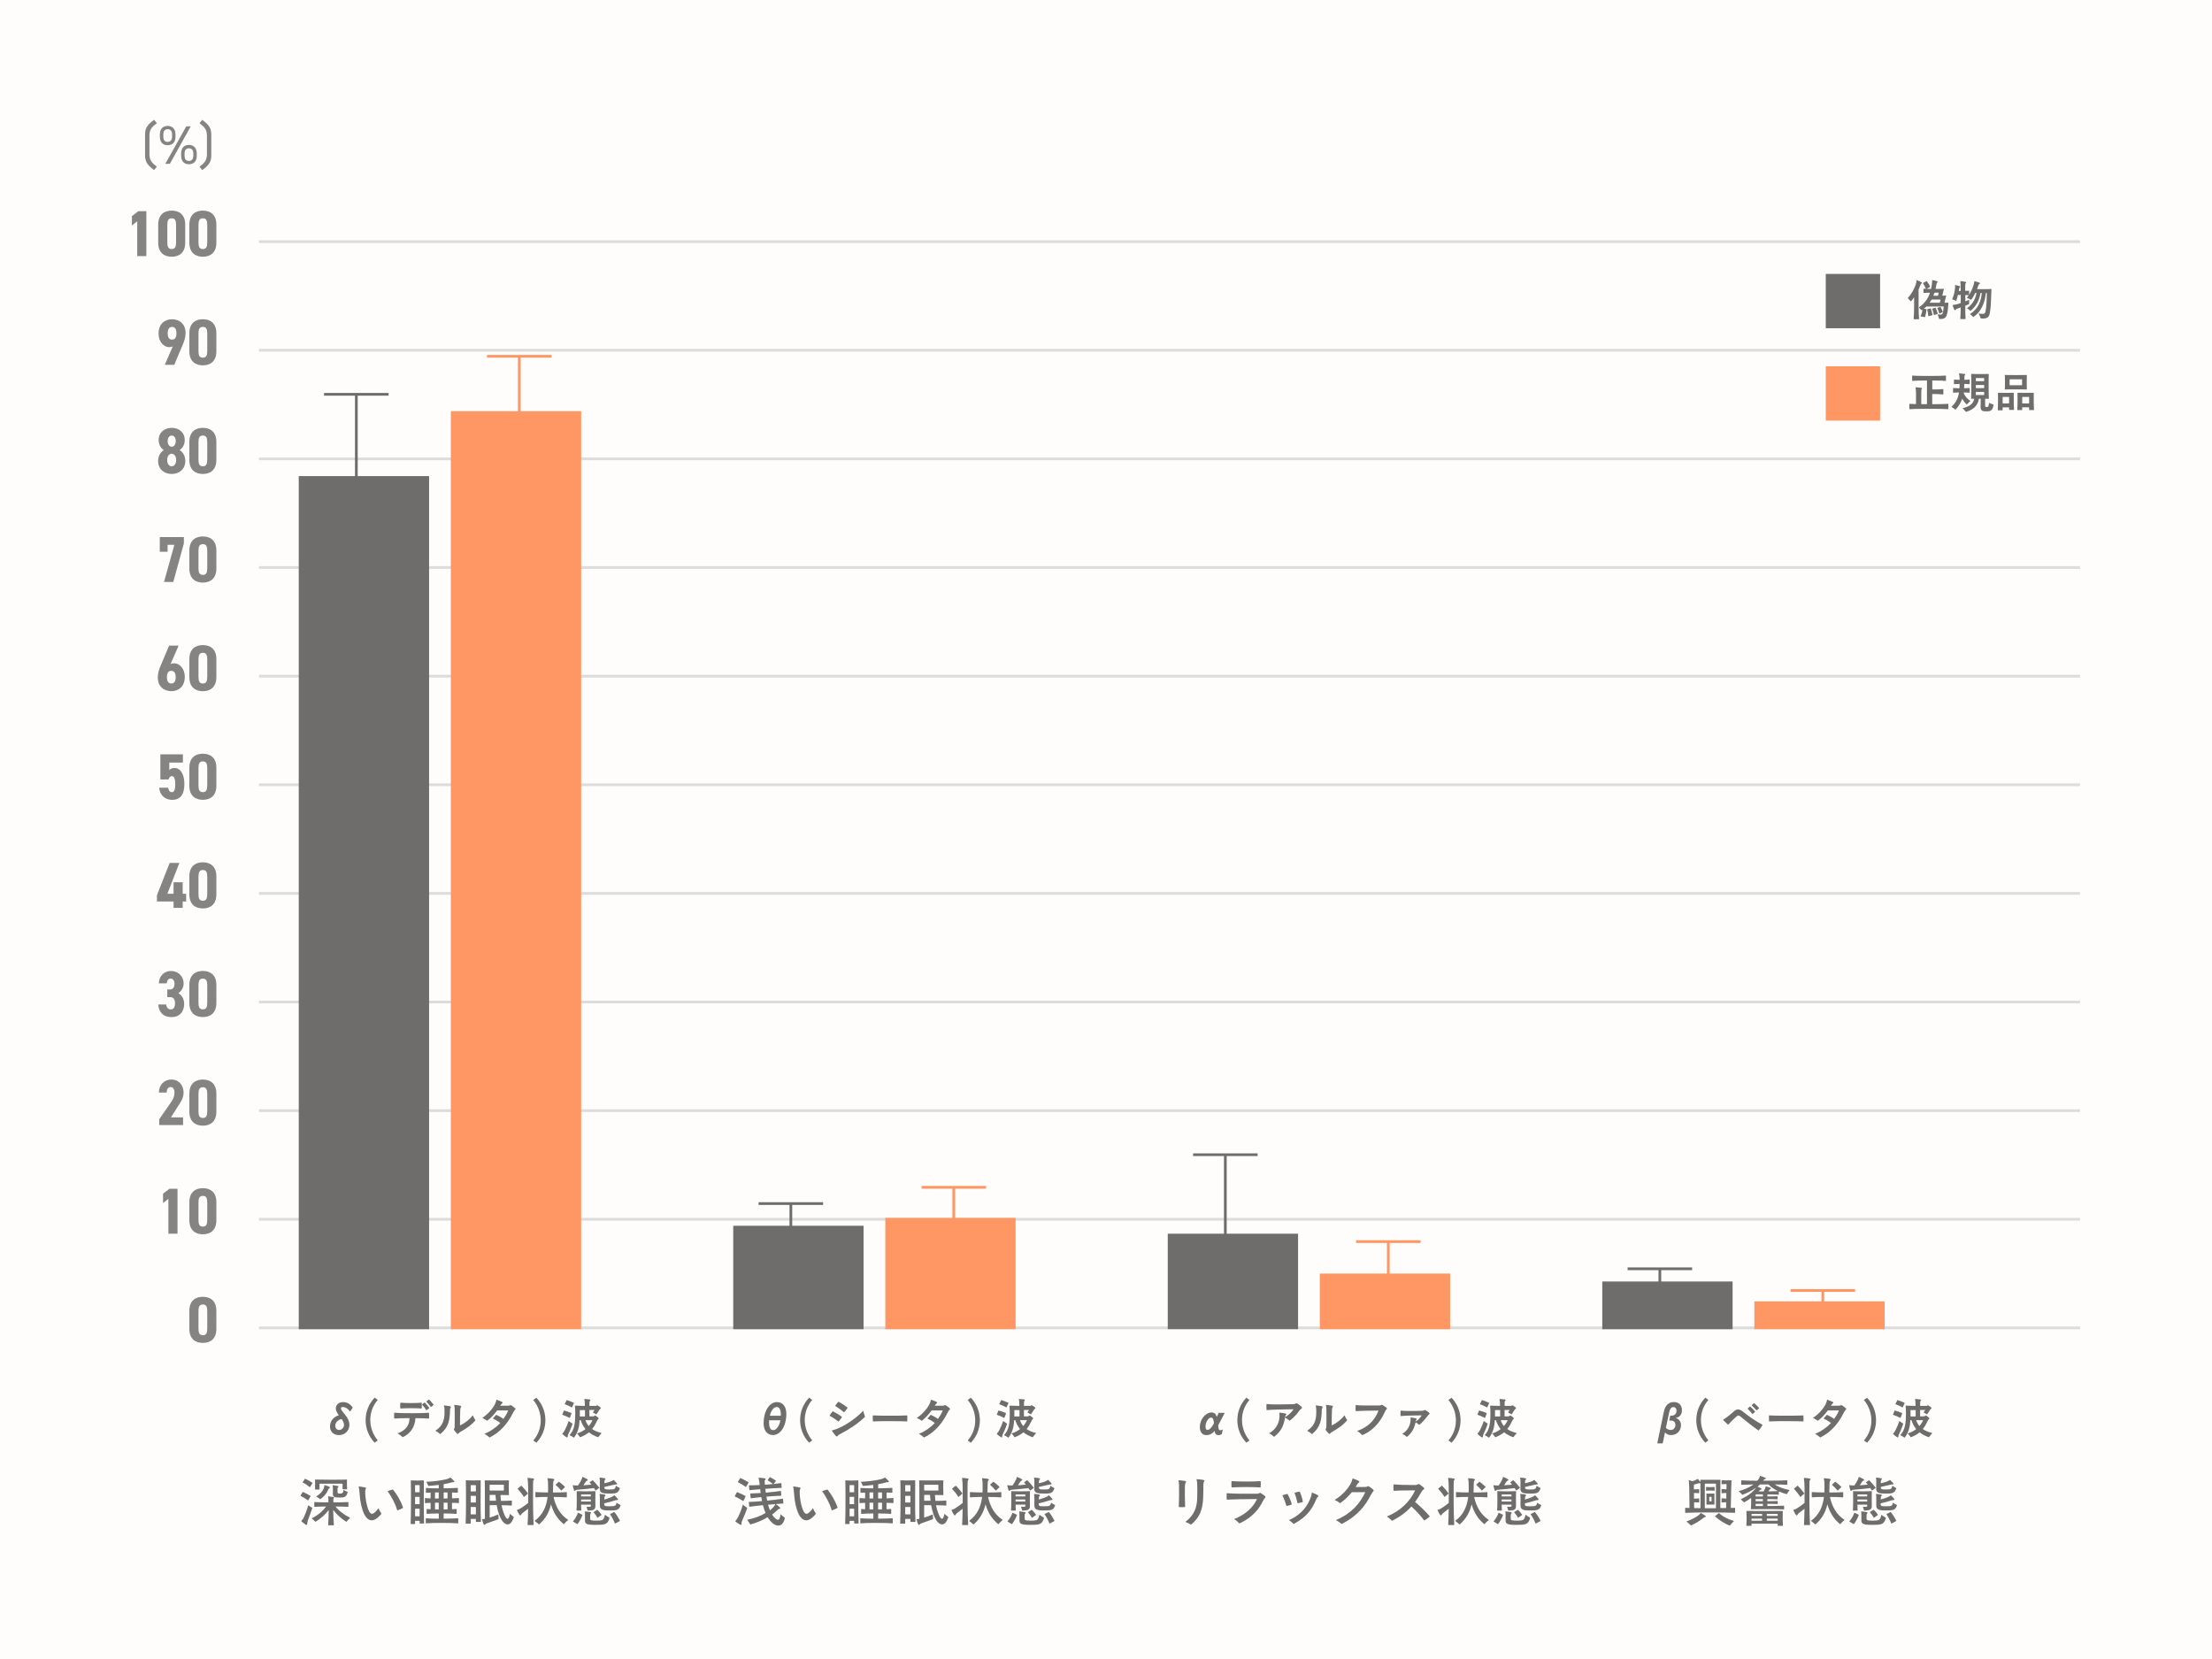 <?xml version="1.0" encoding="UTF-8"?><svg id="_レイヤー_2" xmlns="http://www.w3.org/2000/svg" viewBox="0 0 480 360"><defs><style>.cls-1{fill:#ead7be;opacity:.05;}.cls-2{fill:gray;}.cls-3{fill:#ff9460;}.cls-4{fill:#dbdcdd;}.cls-5{fill:#686868;}</style></defs><g id="_レイヤー_2-2"><path class="cls-4" d="M451.38,52.73H56.18v-.59h395.2v.59ZM451.38,75.71H56.18v.59h395.2v-.59ZM451.38,99.28H56.18v.59h395.2v-.59ZM451.38,122.85H56.18v.59h395.2v-.59ZM451.38,146.43H56.18v.59h395.2v-.59ZM451.38,170H56.18v.59h395.2v-.59ZM451.38,193.57H56.18v.59h395.2v-.59ZM451.38,217.14H56.18v.59h395.2v-.59ZM451.38,240.71H56.18v.59h395.2v-.59ZM451.38,264.28H56.18v.59h395.2v-.59ZM451.38,287.85H56.18v.59h395.2v-.59Z"/><path class="cls-2" d="M31.76,55.58h-1.98v-7.56l-1.16.92v-2.04l1.39-1.07h1.75v9.75Z"/><path class="cls-2" d="M34.33,52.67v-3.93c0-2.22,1.37-3.04,2.93-3.04s2.93.82,2.93,3.04v3.93c0,2.22-1.37,3.04-2.93,3.04s-2.93-.82-2.93-3.04ZM38.21,52.6v-3.79c0-.93-.2-1.44-.95-1.44s-.95.51-.95,1.44v3.79c0,.93.2,1.44.95,1.44s.95-.51.95-1.44Z"/><path class="cls-2" d="M41.09,52.67v-3.93c0-2.22,1.37-3.04,2.93-3.04s2.93.82,2.93,3.04v3.93c0,2.22-1.37,3.04-2.93,3.04s-2.93-.82-2.93-3.04ZM44.97,52.6v-3.79c0-.93-.2-1.44-.95-1.44s-.95.51-.95,1.44v3.79c0,.93.2,1.44.95,1.44s.95-.51.95-1.44Z"/><path class="cls-2" d="M33.45,36.91c-1.66-1.21-1.97-1.97-1.97-3.27v-4.38c0-1.31.31-2.06,1.97-3.27l.59.75c-1.23.9-1.61,1.47-1.61,2.74v3.93c0,1.27.39,1.85,1.61,2.74l-.59.75Z"/><path class="cls-2" d="M38.08,29.66c0,1.06-.51,1.85-1.71,1.85-1.07,0-1.68-.71-1.68-1.85v-.51c0-1.14.64-1.83,1.68-1.83s1.71.67,1.71,1.83v.51ZM37.34,29.64v-.47c0-.73-.33-1.13-.97-1.13-.6,0-.93.41-.93,1.13v.47c0,.66.24,1.15.93,1.15s.97-.51.97-1.15ZM41.39,27.42l-4.53,8.13h-.99l4.55-8.13h.98ZM42.7,33.79c0,1.06-.51,1.85-1.71,1.85-1.07,0-1.68-.71-1.68-1.85v-.51c0-1.14.64-1.83,1.68-1.83s1.71.67,1.71,1.83v.51ZM41.95,33.78v-.47c0-.73-.33-1.13-.97-1.13-.6,0-.93.41-.93,1.13v.47c0,.66.24,1.15.93,1.15s.97-.51.97-1.15Z"/><path class="cls-2" d="M43.29,36.16c1.23-.9,1.61-1.47,1.61-2.74v-3.93c0-1.27-.39-1.85-1.61-2.74l.59-.75c1.66,1.21,1.97,1.97,1.97,3.27v4.38c0,1.31-.31,2.06-1.97,3.27l-.59-.75Z"/><path class="cls-2" d="M37.48,75.17c-.21.1-.47.16-.75.16-1.24,0-2.32-1.23-2.32-2.91,0-2.19,1.37-3.14,2.93-3.14s2.93.96,2.93,3c0,.89-.28,1.8-.79,2.93l-1.67,3.96h-2.06l1.74-3.99ZM37.34,70.94c-.69,0-.95.57-.95,1.38s.25,1.37.95,1.37.95-.57.95-1.37-.27-1.38-.95-1.38Z"/><path class="cls-2" d="M41.09,76.24v-3.93c0-2.22,1.37-3.04,2.93-3.04s2.93.82,2.93,3.04v3.93c0,2.22-1.37,3.04-2.93,3.04s-2.93-.82-2.93-3.04ZM44.97,76.17v-3.79c0-.93-.2-1.44-.95-1.44s-.95.51-.95,1.44v3.79c0,.93.2,1.44.95,1.44s.95-.51.95-1.44Z"/><path class="cls-2" d="M40.09,95.51c0,.97-.47,1.75-1.12,2.15.64.35,1.24,1.24,1.24,2.35,0,1.82-1.34,2.84-2.95,2.84s-2.95-1.02-2.95-2.84c0-1.1.61-1.99,1.24-2.35-.65-.4-1.12-1.17-1.12-2.15,0-1.78,1.37-2.67,2.83-2.67s2.83.89,2.83,2.67ZM38.23,99.82c0-.88-.47-1.36-.98-1.36s-.97.48-.97,1.36c0,.78.38,1.37.97,1.37s.98-.59.98-1.37ZM36.38,95.71c0,.68.34,1.23.88,1.23s.88-.55.88-1.23-.34-1.2-.88-1.2-.88.54-.88,1.2Z"/><path class="cls-2" d="M41.09,99.81v-3.93c0-2.22,1.37-3.04,2.93-3.04s2.93.82,2.93,3.04v3.93c0,2.22-1.37,3.04-2.93,3.04s-2.93-.82-2.93-3.04ZM44.97,99.74v-3.79c0-.93-.2-1.44-.95-1.44s-.95.51-.95,1.44v3.79c0,.93.2,1.44.95,1.44s.95-.51.95-1.44Z"/><path class="cls-2" d="M34.67,119.73v-3.19h5.23v1.38l-2.3,8.37h-2.01l2.25-8.07h-1.47v1.51h-1.7Z"/><path class="cls-2" d="M41.09,123.38v-3.93c0-2.22,1.37-3.04,2.93-3.04s2.93.82,2.93,3.04v3.93c0,2.22-1.37,3.04-2.93,3.04s-2.93-.82-2.93-3.04ZM44.97,123.31v-3.79c0-.93-.2-1.44-.95-1.44s-.95.51-.95,1.44v3.79c0,.93.2,1.44.95,1.44s.95-.51.95-1.44Z"/><path class="cls-2" d="M37.03,144.09c.21-.1.47-.16.75-.16,1.24,0,2.32,1.23,2.32,2.91,0,2.19-1.37,3.14-2.93,3.14s-2.93-.96-2.93-3c0-.89.28-1.8.79-2.93l1.67-3.96h2.06l-1.74,3.99ZM37.17,148.32c.69,0,.95-.57.95-1.38s-.25-1.37-.95-1.37-.95.57-.95,1.37.27,1.38.95,1.38Z"/><path class="cls-2" d="M41.09,146.95v-3.93c0-2.22,1.37-3.04,2.93-3.04s2.93.82,2.93,3.04v3.93c0,2.22-1.37,3.04-2.93,3.04s-2.93-.82-2.93-3.04ZM44.97,146.88v-3.79c0-.93-.2-1.44-.95-1.44s-.95.51-.95,1.44v3.79c0,.93.2,1.44.95,1.44s.95-.51.95-1.44Z"/><path class="cls-2" d="M36.58,169.14h-1.78v-5.46h4.89v1.8h-2.95v1.63c.23-.25.58-.47,1.12-.47,1.16,0,2.15,1.14,2.15,3.48s-.93,3.45-2.66,3.45c-1.4,0-2.67-.92-2.81-2.64h1.95c.11.62.32.97.81.97s.73-.54.73-1.68-.2-1.8-.73-1.8c-.38,0-.59.28-.71.72Z"/><path class="cls-2" d="M41.09,170.52v-3.93c0-2.22,1.37-3.04,2.93-3.04s2.93.82,2.93,3.04v3.93c0,2.22-1.37,3.04-2.93,3.04s-2.93-.82-2.93-3.04ZM44.97,170.45v-3.79c0-.93-.2-1.44-.95-1.44s-.95.51-.95,1.44v3.79c0,.93.2,1.44.95,1.44s.95-.51.95-1.44Z"/><path class="cls-2" d="M38.93,187.25l-2.61,6.69h1.34v-2.49h1.98v2.49h.75v1.68h-.75v1.39h-1.98v-1.39h-3.6v-1.37l2.76-7h2.12Z"/><path class="cls-2" d="M41.09,194.09v-3.93c0-2.22,1.37-3.04,2.93-3.04s2.93.82,2.93,3.04v3.93c0,2.22-1.37,3.04-2.93,3.04s-2.93-.82-2.93-3.04ZM44.97,194.02v-3.79c0-.93-.2-1.44-.95-1.44s-.95.51-.95,1.44v3.79c0,.93.2,1.44.95,1.44s.95-.51.95-1.44Z"/><path class="cls-2" d="M36.3,214.71h.62c.54,0,.95-.42.95-1.24,0-.65-.33-1.13-.85-1.13s-.76.44-.85,1.05h-1.71c.07-1.6,1.16-2.69,2.66-2.69,1.6,0,2.73,1.23,2.73,2.69,0,1.1-.65,1.78-1.13,2.13.68.41,1.24,1.17,1.24,2.33,0,1.58-.9,2.86-2.74,2.86s-2.81-1.16-2.87-2.74h1.7c.08.62.4,1.07,1.03,1.07s.9-.57.9-1.29c0-.86-.31-1.37-1.06-1.37h-.62v-1.67Z"/><path class="cls-2" d="M41.09,217.66v-3.93c0-2.22,1.37-3.04,2.93-3.04s2.93.82,2.93,3.04v3.93c0,2.22-1.37,3.04-2.93,3.04s-2.93-.82-2.93-3.04ZM44.97,217.59v-3.79c0-.93-.2-1.44-.95-1.44s-.95.51-.95,1.44v3.79c0,.93.2,1.44.95,1.44s.95-.51.95-1.44Z"/><path class="cls-2" d="M39.72,244.14h-5.17v-1.27l2.67-3.85c.48-.71.64-1.3.64-1.94,0-.82-.37-1.19-.83-1.19-.51,0-.85.38-.85,1.19h-1.7c0-1.68,1.19-2.83,2.73-2.83s2.63,1.22,2.63,2.83c0,1.29-.76,2.28-1.26,3.04l-1.48,2.35h2.63v1.67Z"/><path class="cls-2" d="M41.09,241.23v-3.93c0-2.22,1.37-3.04,2.93-3.04s2.93.82,2.93,3.04v3.93c0,2.22-1.37,3.04-2.93,3.04s-2.93-.82-2.93-3.04ZM44.97,241.16v-3.79c0-.93-.2-1.44-.95-1.44s-.95.51-.95,1.44v3.79c0,.93.2,1.44.95,1.44s.95-.51.95-1.44Z"/><path class="cls-2" d="M38.52,267.71h-1.98v-7.56l-1.16.92v-2.04l1.39-1.07h1.75v9.75Z"/><path class="cls-2" d="M41.09,264.8v-3.93c0-2.22,1.37-3.04,2.93-3.04s2.93.82,2.93,3.04v3.93c0,2.22-1.37,3.04-2.93,3.04s-2.93-.82-2.93-3.04ZM44.97,264.73v-3.79c0-.93-.2-1.44-.95-1.44s-.95.51-.95,1.44v3.79c0,.93.2,1.44.95,1.44s.95-.51.95-1.44Z"/><path class="cls-2" d="M41.09,288.37v-3.93c0-2.22,1.37-3.04,2.93-3.04s2.93.82,2.93,3.04v3.93c0,2.22-1.37,3.04-2.93,3.04s-2.93-.82-2.93-3.04ZM44.97,288.3v-3.79c0-.93-.2-1.44-.95-1.44s-.95.51-.95,1.44v3.79c0,.93.2,1.44.95,1.44s.95-.51.95-1.44Z"/><rect class="cls-5" x="64.83" y="103.31" width="28.28" height="185.13"/><rect class="cls-3" x="97.83" y="89.22" width="28.28" height="199.22"/><rect class="cls-5" x="159.11" y="265.99" width="28.28" height="22.45"/><rect class="cls-3" x="192.11" y="264.28" width="28.28" height="24.16"/><rect class="cls-5" x="253.4" y="267.71" width="28.28" height="20.72"/><rect class="cls-3" x="286.4" y="276.36" width="28.28" height="12.08"/><rect class="cls-5" x="347.69" y="278.08" width="28.28" height="10.36"/><rect class="cls-3" x="380.69" y="282.4" width="28.28" height="6.04"/><path class="cls-5" d="M73.99,305.66c0,.61,1.83,1.83,1.83,3.51,0,1.28-.97,2.24-2.27,2.24-1.15,0-1.94-.74-1.94-1.82,0-1.21.69-2.08,1.88-2.48.03,0,.03-.03,0-.06-.34-.48-.62-.94-.62-1.38,0-.85.64-1.42,1.61-1.42.82,0,1.57.44,2.03,1.18,0,0,.02.03.02.04s0,.02-.02.04l-.53.79s-.04.03-.06,0c-.35-.58-.96-.98-1.53-.98-.25,0-.41.12-.41.33ZM74.65,309.18c0-.4-.22-.81-.49-1.22-.02-.03-.04-.05-.07-.04-.83.25-1.33.76-1.33,1.43,0,.58.3.95.83.95.59,0,1.06-.51,1.06-1.13Z"/><path class="cls-5" d="M81.96,312.56s0,.02-.03.04l-.59.43s-.03.02-.04.02c0,0-.02,0-.03-.02-1.29-1.35-1.93-3.1-1.93-4.86s.64-3.5,1.93-4.85c0,0,.02-.02.03-.02s.03,0,.04.02l.59.43s.03.03.03.04c0,0,0,.02-.02.03-2.17,2.51-2.07,6.2,0,8.7,0,0,.02.02.02.03Z"/><path class="cls-5" d="M85.62,306.56c.8.08,2.4.1,3.87.1,1.34,0,2.8-.03,3.55-.1.04,0,.05,0,.06.07,0,.14.02.33.02.55s0,.42-.02.57c0,.07-.02.08-.06.08-.62-.06-1.73-.08-2.85-.09-.03,0-.05.02-.05.05-.09,1.93-1.18,3.38-2.73,4.06-.02,0-.03,0-.04,0-.02,0-.04-.02-.05-.03-.25-.25-.65-.55-1.02-.76-.02,0-.02-.03,0-.04,1.68-.58,2.56-1.73,2.56-3.24,0-.03,0-.05-.05-.05-1.26,0-2.53.04-3.21.09-.03,0-.05,0-.06-.08,0-.15-.02-.36-.02-.58s0-.41.02-.54c0-.07.03-.08.06-.08ZM86.92,304.38c.74.07,1.55.08,2.29.08s1.56-.02,2.24-.08c.04,0,.05,0,.06.08.03.31.03.78,0,1.1,0,.07-.02.08-.06.08-.71-.05-1.52-.07-2.24-.07s-1.55.02-2.29.07c-.03,0-.05-.02-.06-.08-.03-.32-.03-.79,0-1.1,0-.07.03-.08.06-.08ZM92.2,304.38c.26.25.7.75.94,1.11.02.03.02.06,0,.08-.14.15-.38.32-.57.43-.03.02-.05.02-.07,0-.22-.37-.59-.85-.91-1.17-.02-.02,0-.05,0-.07.14-.13.35-.3.52-.39.02,0,.04-.02.07,0ZM93.09,303.7s.03,0,.05.03c.25.24.68.72.92,1.04.03.04.03.05.03.06s0,.03-.02.05c-.14.14-.34.31-.53.42-.02,0-.05,0-.07-.02-.25-.35-.64-.82-.93-1.11-.02-.02-.02-.04,0-.07.13-.13.33-.28.5-.38.02,0,.03,0,.04,0Z"/><path class="cls-5" d="M96.37,304.98c.41.03.79.08,1.18.15.32.06.34.14.25.29-.13.24-.14.37-.15.71-.06,1.92-.23,3.54-2.09,5.05,0,0-.03.02-.04.02s-.02,0-.03-.02c-.25-.25-.56-.45-.96-.68-.02,0-.03-.02-.03-.03s0-.02.03-.04c1.72-1.13,2.02-2.56,1.91-4.76-.02-.27-.06-.46-.11-.64,0-.03,0-.06.04-.06ZM98.59,304.85c.4.04.84.09,1.25.18.27.06.29.14.18.32-.11.18-.14.37-.15.71-.04.92-.05,1.91-.05,3.22,0,.02.02.04.06.02,1.08-.55,2.06-1.3,2.67-2.15.02-.03.04,0,.05,0,.16.37.34.67.55.98.02.03.02.04.02.05s0,.03-.02.04c-.94,1.12-2.12,1.85-3.3,2.53-.18.1-.25.18-.33.28-.07.08-.13.13-.18.13s-.1-.03-.16-.08c-.15-.15-.49-.53-.6-.7s-.12-.23,0-.42c.06-.09.08-.22.08-.41.03-1.15.02-2.55,0-3.93,0-.27-.06-.54-.1-.73,0-.04,0-.06.04-.06Z"/><path class="cls-5" d="M106.97,307.8l.67-.75s.04-.04.08-.02c.51.25,1.01.49,1.48.84.03.02.05.02.07,0,.42-.58.75-1.16.99-1.75.02-.04,0-.06-.03-.06h-2.3s-.06,0-.08.04c-.55.73-1.26,1.56-2.09,2.18-.03.02-.05.02-.08,0-.22-.17-.65-.42-.95-.56-.05-.02-.06-.03-.06-.04,0,0,0-.02.03-.04,1.33-.82,2.49-2.35,2.82-3.21.11-.27.15-.43.18-.64,0-.04.03-.05.06-.05.34.09.91.32,1.19.47.16.08.17.19,0,.32-.08.06-.13.12-.2.21-.06.08-.1.15-.17.25-.02.03,0,.05.03.05h1.56c.25,0,.36-.03.48-.09.06-.03.09-.05.14-.05s.1.03.2.08c.26.16.58.42.76.58.08.08.12.14.12.2s-.04.11-.12.18c-.17.14-.26.32-.54.85-.74,1.43-2.13,3.72-4.93,5.12-.02,0-.04,0-.05,0-.02,0-.04,0-.05-.02-.24-.23-.69-.54-1.03-.73-.02,0-.02-.03,0-.04,1.31-.52,2.48-1.36,3.37-2.29.03-.03.03-.05,0-.07-.52-.42-1.02-.69-1.54-.93-.03-.02-.03-.04,0-.07Z"/><path class="cls-5" d="M115.73,303.8s0-.02.03-.04l.59-.43s.03-.02.04-.02.02,0,.03.02c1.29,1.35,1.93,3.1,1.93,4.86s-.64,3.5-1.93,4.85c0,0-.02.02-.03.02,0,0-.03,0-.04-.02l-.59-.43s-.03-.03-.03-.04,0-.02.02-.03c2.17-2.51,2.07-6.2,0-8.7,0,0-.02-.02-.02-.03Z"/><path class="cls-5" d="M123.44,308.39c.27.2.53.37.76.51.03.02.04.05.03.08-.19.58-.43,1.22-.7,1.77-.19.4-.34.73-.34.94,0,.11-.04.24-.14.24-.04,0-.09-.02-.16-.07-.25-.16-.58-.42-.87-.7,0,0-.02-.02-.02-.03,0-.02,0-.03.02-.04.2-.18.39-.46.55-.77.32-.61.58-1.25.8-1.91,0-.03.03-.05.07-.02ZM124.02,306.7l-.35.95s-.03.05-.07.03c-.5-.25-1.02-.5-1.55-.66-.03,0-.04-.04-.03-.07l.33-.84s.03-.04.07-.03c.53.14,1.1.34,1.57.55.02,0,.03.04.02.07ZM124.55,304.47l-.42.91s-.03.04-.07.02c-.44-.25-1-.5-1.48-.68-.03,0-.04-.04-.03-.07l.4-.8s.03-.04.06-.03c.51.16,1.07.37,1.53.59.02,0,.03.04.02.06ZM130.55,310.98s0,.02-.02.03c-.26.27-.5.56-.7.84-.02.03-.05.03-.08.02-.76-.28-1.4-.62-1.91-1.03-.03-.02-.05-.02-.08,0-.51.41-1.11.76-1.86,1.04-.03,0-.05,0-.06-.02-.15-.26-.35-.52-.6-.76-.03-.03-.02-.05,0-.06.68-.2,1.27-.51,1.78-.91.03-.02.02-.05,0-.07-.43-.53-.76-1.14-.99-1.85,0-.03-.03-.05-.07-.05h-.12s-.05.02-.06.05c-.06,1.3-.36,2.64-1.19,3.7-.03.04-.04.07-.06.07s-.04-.02-.07-.04c-.28-.2-.54-.36-.83-.49-.04-.02-.04-.05-.02-.07,1.11-1.13,1.22-2.85,1.22-4.7,0-.53-.02-1.06-.07-1.61,0-.04.02-.05.05-.05.46.03,1.26.05,2.05.06.04,0,.05-.02.05-.05v-.26c0-.47-.04-.85-.11-1.14,0-.04,0-.06.04-.06.27.02.79.06,1.07.1.25.04.26.17.1.32-.09.08-.1.25-.1.68v.36s.02.05.05.05h1.16c.19,0,.25,0,.33-.08.1-.08.15-.08.28,0,.16.09.4.26.54.37.16.12.16.22,0,.33-.11.08-.19.2-.29.37-.17.28-.32.52-.54.83-.02.03-.04.03-.07,0-.22-.14-.46-.27-.69-.39-.04-.02-.03-.03,0-.06.09-.13.21-.28.31-.44.02-.03,0-.05-.02-.05h-1.02s-.05.02-.05.05v1.29s.02.05.05.05h.67c.21,0,.3-.04.41-.13.08-.07.16-.08.27,0,.11.08.32.24.51.41.14.12.13.19,0,.3-.11.09-.22.28-.38.64-.24.52-.53,1.02-.91,1.48-.02.02-.02.05,0,.07.52.36,1.13.61,1.92.82.05,0,.07.02.07.03ZM126.89,307.37s.05-.02.05-.05v-1.29s-.02-.05-.05-.05h-1.02s-.05.02-.05.05v1.29s.02.05.05.05h1.02ZM128.51,308.17h-1.4s-.05.03-.04.06c.14.43.36.83.65,1.18.02.02.05.02.07,0,.3-.36.56-.75.75-1.18.02-.04,0-.06-.03-.06Z"/><path class="cls-5" d="M67.38,324.71l-.49.84s-.05.05-.08.02c-.52-.39-.97-.67-1.56-.94-.02-.01-.04-.02-.04-.05,0-.01,0-.02.06-.12l.38-.67s.06-.05.09-.04c.55.24,1.14.53,1.63.86.04.02.04.05.01.09ZM66.93,326.66c.26.2.53.37.8.5.02.01.05.04.04.07-.24.75-.59,1.7-.88,2.44-.18.46-.22.74-.22.99,0,.26-.18.32-.4.15-.28-.2-.58-.44-.87-.7-.04-.04-.02-.07,0-.09.19-.2.41-.46.59-.88.33-.78.62-1.51.88-2.44.01-.05.04-.06.07-.04ZM67.8,321.84l-.51.84s-.05.05-.08.02c-.44-.35-.94-.72-1.53-1-.05-.02-.04-.05,0-.09l.48-.68s.04-.04.05-.04.04,0,.22.09c.38.18.88.45,1.35.77.04.02.04.06.01.09ZM72.84,326.97c.75.92,1.87,1.77,3.09,2.36.02.01.04.02.04.05,0,.01-.04.05-.14.14-.19.18-.41.41-.62.68-.02.04-.06.04-.09.01-.97-.6-2.01-1.52-2.78-2.5-.02-.04-.04-.02-.04.01.02,1.15.08,2.3.15,3.2,0,.04-.02.06-.06.06h-1.12s-.06-.02-.06-.06c.07-.9.11-2.03.12-3.18,0-.04-.02-.04-.05,0-.74.95-1.67,1.78-2.78,2.46-.04.02-.07.04-.11-.01-.24-.27-.45-.46-.72-.68-.02-.02-.02-.05.02-.07,1.27-.62,2.27-1.46,3.04-2.47.02-.04.01-.06-.04-.06-1.02.01-1.85.04-2.43.07-.04,0-.06-.02-.06-.06v-.92s.02-.06.06-.06c.67.05,1.67.06,2.95.07.05,0,.06-.02.06-.06v-.38c0-.38-.02-.6-.08-.8-.01-.04.01-.06.04-.06.41.04.8.08,1.07.13.24.04.22.17.11.31-.07.09-.08.18-.08.54v.26s.02.06.06.06c1.38,0,2.5-.02,3.15-.07.05,0,.06.02.06.06v.92s-.01.06-.06.06c-.58-.04-1.51-.06-2.66-.07-.05,0-.05.02-.02.06ZM69.39,321.97s-.06.02-.06.06v1.13s-.02.06-.06.06h-.85s-.06-.02-.06-.06c.01-.35.02-.94.02-1.24s0-.52-.02-.8c0-.05.02-.06.06-.06.6.02,1.86.04,3.42.04s2.77-.01,3.4-.04c.05,0,.06.02.06.06-.02.27-.02.54-.02.81,0,.31.01.85.04,1.19,0,.04-.02.06-.06.06h-.86s-.06-.02-.06-.06v-1.1s-.02-.06-.06-.06h-4.89ZM70.47,322.27c.32.09.73.24.98.34.18.07.18.22.01.33-.12.07-.18.17-.28.4-.34.81-.97,1.51-1.66,1.97-.04.02-.06.02-.09-.01-.24-.21-.49-.4-.79-.55-.02-.01-.04-.05.01-.07.72-.39,1.3-1,1.59-1.67.08-.2.13-.47.15-.68,0-.05.04-.06.08-.05ZM72.23,324.14c0-.35.01-.66.01-.99,0-.26,0-.54-.07-.81-.01-.05.01-.06.05-.06.31.04.81.11,1.07.17.19.05.19.19.07.29-.11.09-.12.21-.12.51v.46c0,.33.07.39.48.39s.58-.05.68-.24c.07-.13.11-.27.13-.48,0-.05.02-.06.07-.04.26.14.54.29.81.38.04.01.05.02.04.07-.11.4-.21.65-.41.85-.26.26-.59.32-1.46.32-1.07,0-1.35-.17-1.35-.81Z"/><path class="cls-5" d="M77.82,322.57s.02-.02.05-.02c.42.05,1.05.14,1.4.24.19.05.2.14.11.29-.08.13-.12.26-.13.53-.02.6.08,1.96.39,3.09.27,1.05.64,1.79,1.07,1.79.4,0,.97-.59,1.38-1.17.02-.04.05-.02.06.01.13.33.39.78.6,1.09.02.04.02.06,0,.09-.6.77-1.41,1.4-2.07,1.4-.92,0-1.61-.94-2.04-2.34-.44-1.34-.55-2.7-.64-3.79-.04-.5-.09-.9-.16-1.15-.01-.04-.01-.05-.01-.06ZM84.16,323.56c.33-.13.72-.25,1.05-.33.05-.01.06,0,.09.04.69.81,1.63,2.3,2.12,3.77.02.07.04.11.04.12,0,.02-.01.05-.05.07-.29.17-.79.39-1.14.52-.05.01-.07.01-.08-.04-.44-1.53-1.35-3.11-2.05-4.08-.02-.04-.01-.06.02-.07Z"/><path class="cls-5" d="M91.98,321.3c-.02,1.31-.02,2.27-.02,4.13,0,2.07,0,3.18.06,5.11,0,.04-.02.06-.06.06h-.84s-.06-.02-.06-.06v-.46s-.02-.06-.06-.06h-.87s-.06.02-.06.06v.57s-.02.06-.06.06h-.84s-.06-.02-.06-.06c.07-2,.07-3.15.07-5.22,0-1.86,0-2.83-.04-4.13,0-.05.02-.06.06-.06.39.02.9.04,1.37.04.49,0,.97-.01,1.34-.04.05,0,.06.01.06.06ZM91,323.82s.06-.02.06-.06v-1.44s-.02-.06-.06-.06h-.87s-.06.02-.06.06v1.44s.02.06.06.06h.87ZM90.07,326.34s.02.06.06.06h.87s.06-.02.06-.06v-1.47s-.02-.06-.06-.06h-.87s-.06.02-.06.06v1.47ZM90.13,327.39s-.06.02-.06.06v1.53s.02.06.06.06h.87s.06-.02.06-.06v-1.53s-.02-.06-.06-.06h-.87ZM99.59,325.14v.97s-.01.06-.06.06c-.41-.04-.88-.05-1.39-.06-.04,0-.06.01-.06.06v1.28s.02.05.06.05c.32-.01.61-.02.9-.05.05,0,.06.02.06.06v.94s-.01.06-.06.06c-.8-.07-1.77-.08-2.71-.09-.04,0-.06.02-.06.06v1.01s.02.06.06.06c1.25-.01,2.25-.05,3.05-.09.05,0,.06.02.06.06v.98s-.01.06-.06.06c-.93-.08-2.13-.09-3.66-.09s-2.34.01-3.27.09c-.04,0-.06-.02-.06-.06v-.98s.02-.06.06-.06c.81.07,1.55.09,2.71.09.05,0,.06-.02.06-.06v-1.01s-.01-.06-.06-.06c-.88.01-1.74.02-2.53.09-.04,0-.06-.02-.06-.06v-.94s.02-.06.06-.06c.25.02.5.04.75.05.05,0,.06-.01.06-.05v-1.28s-.01-.06-.06-.06c-.4.01-.77.04-1.11.06-.04,0-.06-.02-.06-.06v-.97s.02-.06.06-.06c.34.04.71.06,1.11.07.05,0,.06-.02.06-.06v-1.14s-.01-.06-.06-.06c-.31.01-.6.02-.9.05-.04,0-.06-.02-.06-.06v-.94s.02-.06.06-.06c.8.07,1.67.09,2.67.09.05,0,.06-.02.06-.06v-.62s-.01-.06-.06-.06c-.75.09-1.51.17-2.16.21-.04,0-.07-.02-.08-.06-.09-.25-.22-.51-.38-.78-.02-.05,0-.06.02-.06,1.46-.04,3.13-.27,4.26-.54.39-.09.71-.22.88-.37.02-.01.04-.02.05-.02s.02.01.04.02c.27.24.55.53.74.74.13.14.08.27-.09.26-.15-.01-.31.01-.55.08-.46.14-1,.25-1.55.34-.05.01-.06.04-.06.07v.78s.02.06.06.06c1.08-.01,2.12-.05,2.96-.09.05,0,.06.02.06.06v.94s-.01.06-.06.06c-.35-.02-.73-.05-1.14-.06-.04,0-.06.02-.06.06v1.15s.02.06.06.06c.51-.01.98-.04,1.39-.07.05,0,.06.02.06.06ZM94.39,323.92v1.19s.02.06.06.06h.69s.06-.02.06-.06v-1.2s-.01-.06-.06-.06c-.24,0-.47,0-.69.01-.04,0-.06.01-.06.06ZM94.39,326.15v1.32s.02.06.06.06c.22.01.46.01.69.01.05,0,.06-.02.06-.06v-1.34s-.01-.06-.06-.06h-.69s-.06.02-.06.07ZM97.12,325.1v-1.18s-.01-.06-.06-.06c-.24-.01-.48-.01-.73-.01-.04,0-.06.02-.06.06v1.2s.02.06.06.06c.25,0,.49,0,.73-.01.05,0,.06-.01.06-.06ZM97.12,327.47v-1.33s-.01-.06-.06-.06h-.73s-.06.02-.06.06v1.34s.02.06.06.06c.25,0,.48-.01.73-.01.05,0,.06-.02.06-.06Z"/><path class="cls-5" d="M104.31,321.27c-.02,1.3-.02,2.19-.02,4.25s0,2.75.07,4.67c0,.04-.02.06-.06.06h-.97s-.06-.02-.06-.06v-.53s-.02-.06-.06-.06h-1.01s-.06.02-.06.06v.9s-.02.06-.06.06h-.97s-.06-.02-.06-.06c.06-2,.07-2.92.07-5.03s0-2.96-.04-4.25c0-.05.02-.06.06-.06.42.02.86.04,1.54.04s1.13-.01,1.56-.04c.05,0,.06.01.06.06ZM103.21,323.63s.06-.02.06-.06v-1.23s-.02-.06-.06-.06h-1.01s-.06.02-.06.06v1.23s.02.06.06.06h1.01ZM103.21,326.04s.06-.02.06-.06v-1.33s-.02-.06-.06-.06h-1.01s-.06.02-.06.06v1.33s.02.06.06.06h1.01ZM102.2,327.02s-.06.02-.06.06v1.47s.02.06.06.06h1.01s.06-.02.06-.06v-1.47s-.02-.06-.06-.06h-1.01ZM110.72,328.51c.25.26.49.48.75.66.02.01.04.04.04.06,0,.01-.01.04-.05.13-.32.87-.74,1.43-1.28,1.43-.81,0-1.44-.94-1.88-2.14-.22-.6-.39-1.27-.51-1.97-.01-.05-.04-.06-.07-.06h-1.4s-.06.02-.06.06v2.58s.01.05.05.04c.53-.15,1.18-.39,1.77-.66.05-.02.06,0,.06.04,0,.29.02.67.05.91,0,.04-.01.07-.05.08-.77.29-1.68.62-2.37.85-.25.07-.39.14-.48.27-.06.07-.12.12-.18.12-.05,0-.11-.06-.17-.18-.11-.25-.25-.67-.34-1-.01-.04.01-.06.05-.06.15-.01.33-.04.51-.07.05-.01.06-.04.06-.07v-5.18c0-1.25,0-2.4-.04-3.05,0-.05.02-.06.06-.06.79.02,1.6.02,2.64.02s1.72,0,2.5-.02c.05,0,.06.02.06.06-.04.6-.04,1.05-.04,1.41,0,.54.01,1.06.04,1.66,0,.04-.01.06-.06.06-.57-.01-1.07-.01-1.72-.01-.04,0-.06.02-.06.06.02.4.05.79.09,1.15.01.05.04.06.06.06.8,0,1.64-.02,2.26-.07.05,0,.06.02.06.06v.97s-.01.06-.06.06c-.58-.05-1.35-.06-2.1-.07-.04,0-.07.02-.06.07.12.58.27,1.12.46,1.61.28.75.57,1.25.82,1.25s.38-.4.53-1.01c.01-.05.02-.06.06-.02ZM109.28,323.44s.06-.02.06-.06v-1.13s-.02-.06-.06-.06h-2.97s-.06.02-.06.06v1.13s.02.06.06.06h2.97ZM106.31,324.39s-.06.02-.06.06v1.15s.02.06.06.06h1.26s.06-.02.06-.06c-.05-.39-.08-.77-.11-1.15-.01-.04-.02-.06-.07-.06h-1.14Z"/><path class="cls-5" d="M115.81,321.15c-.12.11-.14.33-.14,1.06v4.09c0,1.63.06,3.32.13,4.57,0,.04-.02.06-.06.06h-1.19s-.06-.02-.06-.06c.06-.95.09-2.17.11-3.42,0-.04-.01-.05-.04-.02-.35.29-.72.57-1,.77-.26.19-.38.29-.47.48-.12.21-.22.24-.38.01-.15-.22-.24-.39-.39-.68-.12-.24-.15-.32-.15-.33s.01-.02.05-.04c.24-.06.52-.19.79-.35.35-.21,1-.68,1.55-1.11.04-.02.05-.06.05-.09v-3.17c0-.92-.06-1.65-.14-2.16,0-.04.02-.06.06-.06.32.02.93.08,1.17.13.24.05.26.2.12.32ZM114.53,324.14l-.79.67s-.06.02-.08-.01c-.37-.6-.94-1.32-1.32-1.71-.04-.04-.04-.06,0-.08l.74-.6s.06-.02.08,0c.46.44.99,1.07,1.38,1.65.02.04.02.05-.01.08ZM120.13,324.89c.48,2.11,1.41,3.75,3.13,4.9.02.01.02.02.02.04s-.01.02-.02.04c-.33.26-.62.55-.88.85-.02.02-.06.02-.08,0-1.4-1.15-2.24-2.6-2.71-4.22-.01-.04-.02-.04-.04,0-.41,1.73-1.2,3.09-2.54,4.28-.02.02-.07.02-.09,0-.27-.25-.58-.51-.88-.71-.04-.02-.04-.05,0-.07,1.68-1.23,2.5-2.95,2.78-5.11,0-.04-.01-.06-.06-.06-.94.01-1.79.02-2.52.09-.04,0-.06-.02-.06-.06v-1.02s.02-.06.06-.06c.75.06,1.63.07,2.62.08.05,0,.06-.02.06-.06.01-.28.02-.58.02-.87,0-1.14-.01-1.57-.14-2.08-.01-.07-.01-.08.04-.08.34.02.91.07,1.21.13.26.05.32.2.13.37-.13.13-.15.4-.15.94,0,.5-.01,1.05-.04,1.6,0,.04.02.06.06.06,1.07,0,2.09-.02,2.89-.08.05,0,.06.02.06.06v1.02s-.01.06-.06.06c-.77-.07-1.72-.08-2.73-.09-.04,0-.07.02-.06.07ZM122.58,322.72l-.73.71s-.06.02-.08,0c-.29-.37-.77-.83-1.18-1.2-.02-.02-.04-.05,0-.08l.64-.59s.06-.04.09-.01c.4.28.87.68,1.26,1.08.02.02.05.05,0,.09Z"/><path class="cls-5" d="M124.54,323.36c-.09-.28-.19-.66-.25-.97-.01-.06-.01-.08-.01-.09s.01-.01.02-.01c.02,0,.04,0,.12.01.19.02.53.05.95.05.05,0,.06-.01.08-.05.29-.41.57-.86.73-1.23.08-.18.15-.37.18-.53.01-.05.02-.06.05-.06.01,0,.06.02.08.04.32.13.65.28.93.45.2.12.16.26-.02.32-.16.05-.26.18-.41.42-.09.15-.22.34-.35.53-.02.04,0,.06.04.06.54-.04,1.11-.08,1.58-.13.06-.01.05-.04.02-.07-.11-.13-.22-.27-.32-.38-.04-.04-.04-.06,0-.08l.6-.42s.06-.02.09.01c.42.41.97,1.05,1.38,1.58.02.04.02.06-.01.08l-.73.54s-.05.02-.08-.02c-.09-.14-.19-.29-.29-.45-.02-.04-.05-.05-.09-.04-.95.12-2.26.25-3.09.31-.59.04-.77.06-.87.18-.14.17-.25.18-.32-.05ZM125.25,330.73l-.88-.55s-.04-.06-.01-.08c.44-.52.82-1.17,1.04-1.79.01-.04.05-.05.08-.04l.88.42s.04.04.02.08c-.21.6-.66,1.43-1.05,1.94-.02.04-.05.04-.08.01ZM128.21,326.62v-.06s-.02-.06-.06-.06h-2s-.06.01-.06.06c.01.4.01.8.04,1.17,0,.04-.02.06-.06.06h-.91s-.06-.02-.06-.06c.04-.57.06-1.32.06-2.24,0-.84,0-1.45-.02-1.85,0-.05.02-.06.06-.06.57.02,1.23.04,2.04.04s1.35-.01,1.91-.04c.05,0,.06.01.06.06-.01.4-.02,1.01-.02,1.77s.01,1.19.01,1.4c0,.84-.49.94-1.61.99-.05,0-.07-.01-.08-.06-.06-.24-.13-.46-.22-.72-.01-.04.01-.06.04-.06.2.01.42.02.58.02.21,0,.33-.07.33-.37ZM128.15,324.72s.06-.02.06-.06v-.31s-.02-.06-.06-.06h-2s-.06.02-.06.06v.31s.02.06.06.06h2ZM126.15,325.39s-.06.02-.06.06v.32s.02.06.06.06h2s.06-.02.06-.06v-.32s-.02-.06-.06-.06h-2ZM131.25,328.74s.02-.06.06-.02c.27.22.62.44.9.59.05.02.06.05.05.09-.14.54-.35.94-.7,1.18-.4.27-.94.31-2.45.31-1.85,0-2.17-.26-2.17-.94v-1.11c0-.38-.01-.61-.05-.81-.01-.05.01-.06.05-.06.31.04.77.08,1.15.15.2.04.24.17.11.29-.13.12-.14.26-.14.57v.51c0,.45.24.48,1.37.48.99,0,1.3-.06,1.51-.35.14-.19.25-.46.32-.87ZM130.52,328.76l-.82.58s-.06.02-.08-.02c-.21-.4-.52-.81-.8-1.13-.04-.04-.02-.06.01-.08l.73-.47s.06-.02.09.01c.32.29.65.68.88,1.04.02.04.02.06-.01.08ZM130.17,321.55c0-.31-.02-.57-.07-.84-.01-.05.02-.07.06-.07.35.02.77.06,1.07.14.19.04.21.18.08.29-.14.12-.17.33-.17.72,0,.05.02.07.07.06.49-.11.91-.22,1.25-.35.28-.11.52-.24.65-.34.02-.02.06-.02.08,0,.26.25.49.51.65.68.13.14.07.28-.13.28-.15,0-.29.01-.58.09-.45.12-1.18.28-1.93.44-.05.01-.06.02-.06.07,0,.4.12.5,1.05.5.73,0,1-.02,1.19-.18.14-.12.19-.31.25-.58.01-.05.02-.05.06-.02.26.19.53.33.79.45.02.01.05.02.02.09-.14.44-.32.72-.57.88-.35.24-.86.24-1.9.24-1.3,0-1.88-.18-1.88-1.02,0-.55.01-1.06.01-1.53ZM132.09,327.76c-1.33,0-1.92-.19-1.92-1.04v-1.53c0-.39-.01-.67-.06-.94-.01-.05.02-.07.06-.07.34.02.74.07,1.05.14.17.04.2.19.08.29-.12.11-.15.25-.17.72,0,.04.02.06.06.05.57-.17,1.1-.35,1.48-.51.24-.09.48-.25.61-.37.02-.02.05-.04.08,0,.26.25.53.54.68.73.12.15.07.28-.13.28-.15,0-.31.01-.58.11-.51.19-1.32.39-2.16.59-.05.01-.06.04-.06.08v.05c0,.44.13.52,1.11.52.78,0,1.07-.02,1.28-.17.16-.11.22-.28.27-.55.01-.05.02-.05.06-.02.28.2.52.32.78.44.05.02.05.04.05.05s0,.02-.02.09c-.12.35-.24.61-.52.8-.37.25-.91.26-2.05.26ZM132.41,328.53l.84-.41s.07,0,.09.02c.47.57.87,1.22,1.19,1.85.01.02,0,.06-.02.07l-1,.54s-.07.01-.08-.02c-.27-.68-.61-1.34-1.04-1.97-.02-.04-.01-.06.02-.08Z"/><path class="cls-5" d="M170.63,306.83c0,2.6-1.24,4.57-2.89,4.57-1.26,0-2.04-.97-2.04-2.55,0-2.61,1.24-4.6,2.89-4.6,1.28,0,2.04.95,2.04,2.58ZM169.33,308.26s0-.06-.05-.06h-2.34s-.05.02-.05.05c0,.09,0,.19,0,.28,0,1.26.27,1.81.9,1.81.69,0,1.31-.9,1.55-2.08ZM167.06,307.15s0,.06.04.06h2.29s.05-.02.05-.05c0-.5.03-1.84-.9-1.84-.63,0-1.21.76-1.48,1.83Z"/><path class="cls-5" d="M176.24,312.56s0,.02-.03.04l-.59.43s-.03.02-.04.02c0,0-.02,0-.03-.02-1.29-1.35-1.93-3.1-1.93-4.86s.64-3.5,1.93-4.85c0,0,.02-.02.03-.02s.03,0,.04.02l.59.43s.03.03.03.04c0,0,0,.02-.02.03-2.17,2.51-2.07,6.2,0,8.7,0,0,.02.02.02.03Z"/><path class="cls-5" d="M180.04,307.18s0-.02,0-.04c.21-.34.38-.59.63-.87.03-.03.06-.03.09,0,.66.33,1.31.71,1.93,1.18.03.02.03.05,0,.08-.22.33-.42.59-.68.91-.04.04-.06.04-.08.02-.59-.46-1.21-.87-1.88-1.23-.02,0-.04-.02-.04-.04ZM180.54,310.39c.35-.08.65-.17,1.06-.33,1.56-.58,4.03-2.13,5.67-3.89.03-.03.05,0,.06.04.09.39.22.77.36,1.13.02.05.02.06.02.07,0,.02,0,.03-.03.05-1.45,1.43-3.43,2.73-5.14,3.6-.51.26-.62.34-.77.53-.07.08-.12.13-.19.13s-.13-.06-.24-.17c-.28-.31-.6-.74-.82-1.09-.02-.03,0-.05.03-.06ZM181.25,305.03c.22-.33.4-.57.66-.83.02-.02.03-.03.05-.03,0,0,.03,0,.07.03.64.35,1.27.76,1.88,1.26.02.02.03.04,0,.07-.23.33-.42.59-.72.91-.03.03-.06.03-.08,0-.58-.48-1.19-.95-1.85-1.34-.03-.02-.04-.04-.02-.08Z"/><path class="cls-5" d="M189.41,308.39c0-.18-.02-.38-.02-.58s0-.43,0-.62c0-.04.02-.05.05-.05.95.06,2.17.06,3.68.06s2.76,0,3.7-.06c.04,0,.05.02.05.05,0,.18.02.37.02.58,0,.24,0,.47-.02.63,0,.03,0,.05-.05.05-.93-.05-2.18-.06-3.7-.06s-2.63,0-3.67.06c-.03,0-.05-.02-.05-.05Z"/><path class="cls-5" d="M201.26,307.8l.67-.75s.04-.04.08-.02c.51.25,1.01.49,1.48.84.03.02.05.02.07,0,.42-.58.75-1.16.99-1.75.02-.04,0-.06-.03-.06h-2.3s-.06,0-.08.04c-.55.73-1.26,1.56-2.09,2.18-.03.02-.05.02-.08,0-.22-.17-.65-.42-.95-.56-.05-.02-.06-.03-.06-.04,0,0,0-.02.03-.04,1.33-.82,2.49-2.35,2.82-3.21.11-.27.15-.43.18-.64,0-.04.03-.05.06-.05.34.09.91.32,1.19.47.16.08.17.19,0,.32-.08.06-.13.12-.2.21-.06.08-.1.15-.17.25-.02.03,0,.05.03.05h1.56c.25,0,.36-.03.48-.09.06-.03.09-.05.14-.05s.1.03.2.08c.26.16.58.42.76.58.08.08.12.14.12.2s-.04.11-.12.18c-.17.14-.26.32-.54.85-.74,1.43-2.13,3.72-4.93,5.12-.02,0-.04,0-.05,0-.02,0-.04,0-.05-.02-.24-.23-.69-.54-1.03-.73-.02,0-.02-.03,0-.04,1.31-.52,2.48-1.36,3.37-2.29.03-.03.03-.05,0-.07-.52-.42-1.02-.69-1.54-.93-.03-.02-.03-.04,0-.07Z"/><path class="cls-5" d="M210.01,303.8s0-.02.03-.04l.59-.43s.03-.02.04-.02.02,0,.03.02c1.29,1.35,1.93,3.1,1.93,4.86s-.64,3.5-1.93,4.85c0,0-.02.02-.03.02,0,0-.03,0-.04-.02l-.59-.43s-.03-.03-.03-.04,0-.02.02-.03c2.17-2.51,2.07-6.2,0-8.7,0,0-.02-.02-.02-.03Z"/><path class="cls-5" d="M217.73,308.39c.27.2.53.37.76.51.03.02.04.05.03.08-.19.58-.43,1.22-.7,1.77-.19.4-.34.73-.34.94,0,.11-.04.24-.14.24-.04,0-.09-.02-.16-.07-.25-.16-.58-.42-.87-.7,0,0-.02-.02-.02-.03,0-.02,0-.03.02-.04.2-.18.39-.46.55-.77.32-.61.58-1.25.8-1.91,0-.03.03-.05.07-.02ZM218.31,306.7l-.35.95s-.03.05-.07.03c-.5-.25-1.02-.5-1.55-.66-.03,0-.04-.04-.03-.07l.33-.84s.03-.04.07-.03c.53.14,1.1.34,1.57.55.02,0,.03.04.02.07ZM218.84,304.47l-.42.91s-.03.04-.07.02c-.44-.25-1-.5-1.48-.68-.03,0-.04-.04-.03-.07l.4-.8s.03-.04.06-.03c.51.16,1.07.37,1.53.59.02,0,.03.04.02.06ZM224.84,310.98s0,.02-.02.03c-.26.27-.5.56-.7.84-.02.03-.05.03-.08.02-.76-.28-1.4-.62-1.91-1.03-.03-.02-.05-.02-.08,0-.51.41-1.11.76-1.86,1.04-.03,0-.05,0-.06-.02-.15-.26-.35-.52-.6-.76-.03-.03-.02-.05,0-.06.68-.2,1.27-.51,1.78-.91.03-.02.02-.05,0-.07-.43-.53-.76-1.14-.99-1.85,0-.03-.03-.05-.07-.05h-.12s-.05.02-.06.05c-.06,1.3-.36,2.64-1.19,3.7-.03.04-.04.07-.06.07s-.04-.02-.07-.04c-.28-.2-.54-.36-.83-.49-.04-.02-.04-.05-.02-.07,1.11-1.13,1.22-2.85,1.22-4.7,0-.53-.02-1.06-.07-1.61,0-.04.02-.05.05-.05.46.03,1.26.05,2.05.06.04,0,.05-.02.05-.05v-.26c0-.47-.04-.85-.11-1.14,0-.04,0-.06.04-.06.27.02.79.06,1.07.1.25.04.26.17.1.32-.09.08-.1.25-.1.68v.36s.02.05.05.05h1.16c.19,0,.25,0,.33-.08.1-.08.15-.08.28,0,.16.09.4.26.54.37.16.12.16.22,0,.33-.11.08-.19.2-.29.37-.17.28-.32.52-.54.83-.02.03-.04.03-.07,0-.22-.14-.46-.27-.69-.39-.04-.02-.03-.03,0-.06.09-.13.21-.28.31-.44.02-.03,0-.05-.02-.05h-1.02s-.05.02-.05.05v1.29s.02.05.05.05h.67c.21,0,.3-.04.41-.13.08-.07.16-.08.27,0,.11.08.32.24.51.41.14.12.13.19,0,.3-.11.09-.22.28-.38.64-.24.52-.53,1.02-.91,1.48-.02.02-.02.05,0,.07.52.36,1.13.61,1.92.82.05,0,.07.02.07.03ZM221.18,307.37s.05-.02.05-.05v-1.29s-.02-.05-.05-.05h-1.02s-.05.02-.05.05v1.29s.02.05.05.05h1.02ZM222.8,308.17h-1.4s-.05.03-.04.06c.14.43.36.83.65,1.18.02.02.05.02.07,0,.3-.36.56-.75.75-1.18.02-.04,0-.06-.03-.06Z"/><path class="cls-5" d="M161.8,324.7l-.46.98s-.05.06-.08.04c-.57-.37-1.17-.71-1.77-.98-.02-.01-.04-.02-.04-.05,0-.01,0-.02.01-.05l.44-.82s.05-.04.08-.02c.61.24,1.24.53,1.79.84.02.01.04.05.02.07ZM162.14,327.26c-.27.81-.62,1.67-1.01,2.52-.19.41-.24.58-.21.81.02.27-.06.38-.33.24-.29-.15-.69-.42-1.01-.68-.04-.02-.02-.06,0-.08.22-.22.42-.54.66-1.02.38-.78.72-1.68.93-2.47.01-.06.05-.07.07-.05.29.25.62.5.87.65.04.02.05.06.04.09ZM162.43,321.73l-.53.9s-.05.05-.08.02c-.51-.38-1.11-.72-1.66-1-.05-.02-.06-.06-.04-.09l.48-.78s.06-.05.09-.04c.58.25,1.2.58,1.72.89.04.02.04.06.01.09ZM169.41,328.6c.27.27.6.53.86.72.04.02.04.04.04.06,0,.01,0,.05-.01.09-.28,1.11-.73,1.58-1.43,1.58s-1.54-.59-2.26-1.78c-.02-.04-.05-.05-.08-.02-1.11.67-2.32,1.17-3.66,1.55-.05.01-.07-.01-.09-.05-.19-.31-.39-.61-.62-.91-.02-.02-.02-.05.02-.06,1.5-.31,2.84-.8,3.9-1.44.04-.02.04-.05.02-.08-.2-.48-.38-1-.53-1.58-.01-.05-.04-.05-.07-.05-.9.09-1.92.2-2.85.33-.05.01-.06-.01-.07-.05l-.09-.93s.01-.06.05-.06c.91-.04,1.84-.09,2.76-.18.05,0,.06-.02.05-.07l-.14-.74s-.02-.06-.07-.06c-.62.07-1.48.16-2.18.25-.04,0-.06-.01-.07-.06l-.09-.91s.01-.07.05-.07c.71-.02,1.41-.05,2.14-.09.05,0,.06-.04.06-.07-.04-.25-.06-.46-.08-.7,0-.05-.02-.06-.07-.06-.75.06-1.52.13-2.23.2-.04,0-.06-.01-.07-.06l-.08-.92s.02-.07.06-.07c.74.01,1.51-.02,2.21-.06.05,0,.06-.02.06-.06l-.04-.34c-.05-.47-.12-.84-.2-1.13-.01-.05.01-.06.05-.06.44.02.94.07,1.32.13.19.04.24.17.07.32-.15.14-.15.33-.08,1.02,0,.04.02.05.06.05.55-.04,1.11-.08,1.63-.14.04,0,.04-.02.01-.05-.31-.27-.69-.53-1.06-.74-.04-.02-.05-.06-.02-.08l.42-.59s.04-.04.05-.04.02,0,.05.01c.4.19.85.45,1.24.77.04.02.04.05.01.08l-.47.58s0,.04.02.04c.54-.06,1.06-.12,1.58-.19.05-.01.06.01.06.05l.07.93s-.01.06-.06.06c-1.21.04-2.37.11-3.43.2-.04,0-.05.02-.05.06.02.25.05.48.08.71.01.05.04.06.07.06,1.01-.08,2.26-.24,3.17-.37.05-.01.06.01.06.05l.08.93s-.01.06-.06.06c-1.02.04-2.19.11-3.11.19-.04,0-.06.01-.05.07.05.26.09.51.15.75.01.05.04.05.06.05,1.02-.11,2.29-.25,3.32-.41.05-.01.06.01.06.05l.09.93s-.01.06-.06.06c-.53.04-1.1.07-1.54.11-.04,0-.04.02,0,.05.29.2.59.44.82.66.16.17.12.32-.08.33-.19.01-.41.21-.62.42-.29.28-.6.55-.93.8-.04.02-.04.05-.01.08.47.75.99,1.08,1.25,1.08.31,0,.47-.53.55-1.18.01-.05.02-.06.06-.02ZM168.26,326.4s-.02-.01-.05-.01c-.52.04-1.01.08-1.48.13-.05,0-.06.02-.05.07.12.4.24.77.37,1.11.01.04.05.05.07.02.15-.13.32-.28.49-.46.26-.25.46-.48.62-.8.01-.02.02-.05.02-.06Z"/><path class="cls-5" d="M172.1,322.57s.02-.02.05-.02c.42.05,1.05.14,1.4.24.19.05.2.14.11.29-.08.13-.12.26-.13.53-.02.6.08,1.96.39,3.09.27,1.05.64,1.79,1.07,1.79.4,0,.97-.59,1.38-1.17.02-.04.05-.02.06.01.13.33.39.78.6,1.09.02.04.02.06,0,.09-.6.77-1.41,1.4-2.07,1.4-.92,0-1.61-.94-2.04-2.34-.44-1.34-.55-2.7-.64-3.79-.04-.5-.09-.9-.16-1.15-.01-.04-.01-.05-.01-.06ZM178.45,323.56c.33-.13.72-.25,1.05-.33.05-.01.06,0,.09.04.69.81,1.63,2.3,2.12,3.77.02.07.04.11.04.12,0,.02-.01.05-.05.07-.29.17-.79.39-1.14.52-.05.01-.07.01-.08-.04-.44-1.53-1.35-3.11-2.05-4.08-.02-.04-.01-.06.02-.07Z"/><path class="cls-5" d="M186.27,321.3c-.02,1.31-.02,2.27-.02,4.13,0,2.07,0,3.18.06,5.11,0,.04-.02.06-.06.06h-.84s-.06-.02-.06-.06v-.46s-.02-.06-.06-.06h-.87s-.06.02-.06.06v.57s-.02.06-.06.06h-.84s-.06-.02-.06-.06c.07-2,.07-3.15.07-5.22,0-1.86,0-2.83-.04-4.13,0-.05.02-.06.06-.06.39.02.9.04,1.37.04.49,0,.97-.01,1.34-.04.05,0,.06.01.06.06ZM185.29,323.82s.06-.02.06-.06v-1.44s-.02-.06-.06-.06h-.87s-.06.02-.06.06v1.44s.02.06.06.06h.87ZM184.36,326.34s.02.06.06.06h.87s.06-.02.06-.06v-1.47s-.02-.06-.06-.06h-.87s-.06.02-.06.06v1.47ZM184.42,327.39s-.06.02-.06.06v1.53s.02.06.06.06h.87s.06-.02.06-.06v-1.53s-.02-.06-.06-.06h-.87ZM193.88,325.14v.97s-.01.06-.06.06c-.41-.04-.88-.05-1.39-.06-.04,0-.06.01-.06.06v1.28s.02.05.06.05c.32-.01.61-.02.9-.05.05,0,.06.02.06.06v.94s-.01.06-.06.06c-.8-.07-1.77-.08-2.71-.09-.04,0-.06.02-.06.06v1.01s.02.06.06.06c1.25-.01,2.25-.05,3.05-.09.05,0,.06.02.06.06v.98s-.01.06-.06.06c-.93-.08-2.13-.09-3.66-.09s-2.34.01-3.27.09c-.04,0-.06-.02-.06-.06v-.98s.02-.06.06-.06c.81.07,1.55.09,2.71.09.05,0,.06-.02.06-.06v-1.01s-.01-.06-.06-.06c-.88.01-1.74.02-2.53.09-.04,0-.06-.02-.06-.06v-.94s.02-.06.06-.06c.25.02.5.04.75.05.05,0,.06-.01.06-.05v-1.28s-.01-.06-.06-.06c-.4.01-.77.04-1.11.06-.04,0-.06-.02-.06-.06v-.97s.02-.06.06-.06c.34.04.71.06,1.11.07.05,0,.06-.02.06-.06v-1.14s-.01-.06-.06-.06c-.31.01-.6.02-.9.05-.04,0-.06-.02-.06-.06v-.94s.02-.06.06-.06c.8.07,1.67.09,2.67.09.05,0,.06-.02.06-.06v-.62s-.01-.06-.06-.06c-.75.09-1.51.17-2.16.21-.04,0-.07-.02-.08-.06-.09-.25-.22-.51-.38-.78-.02-.05,0-.06.02-.06,1.46-.04,3.13-.27,4.26-.54.39-.09.71-.22.88-.37.02-.01.04-.02.05-.02s.02.01.04.02c.27.24.55.53.74.74.13.14.08.27-.09.26-.15-.01-.31.01-.55.08-.46.14-1,.25-1.55.34-.05.01-.06.04-.06.07v.78s.02.06.06.06c1.08-.01,2.12-.05,2.96-.09.05,0,.06.02.06.06v.94s-.01.06-.06.06c-.35-.02-.73-.05-1.14-.06-.04,0-.06.02-.06.06v1.15s.02.06.06.06c.51-.01.98-.04,1.39-.07.05,0,.06.02.06.06ZM188.68,323.92v1.19s.02.06.06.06h.69s.06-.02.06-.06v-1.2s-.01-.06-.06-.06c-.24,0-.47,0-.69.01-.04,0-.06.01-.06.06ZM188.68,326.15v1.32s.02.06.06.06c.22.01.46.01.69.01.05,0,.06-.02.06-.06v-1.34s-.01-.06-.06-.06h-.69s-.06.02-.06.07ZM191.4,325.1v-1.18s-.01-.06-.06-.06c-.24-.01-.48-.01-.73-.01-.04,0-.06.02-.06.06v1.2s.02.06.06.06c.25,0,.49,0,.73-.01.05,0,.06-.01.06-.06ZM191.4,327.47v-1.33s-.01-.06-.06-.06h-.73s-.06.02-.06.06v1.34s.02.06.06.06c.25,0,.48-.01.73-.01.05,0,.06-.02.06-.06Z"/><path class="cls-5" d="M198.6,321.27c-.02,1.3-.02,2.19-.02,4.25s0,2.75.07,4.67c0,.04-.02.06-.06.06h-.97s-.06-.02-.06-.06v-.53s-.02-.06-.06-.06h-1.01s-.06.02-.06.06v.9s-.02.06-.06.06h-.97s-.06-.02-.06-.06c.06-2,.07-2.92.07-5.03s0-2.96-.04-4.25c0-.05.02-.06.06-.06.42.02.86.04,1.54.04s1.13-.01,1.56-.04c.05,0,.06.01.06.06ZM197.5,323.63s.06-.02.06-.06v-1.23s-.02-.06-.06-.06h-1.01s-.06.02-.06.06v1.23s.02.06.06.06h1.01ZM197.5,326.04s.06-.02.06-.06v-1.33s-.02-.06-.06-.06h-1.01s-.06.02-.06.06v1.33s.02.06.06.06h1.01ZM196.49,327.02s-.06.02-.06.06v1.47s.02.06.06.06h1.01s.06-.02.06-.06v-1.47s-.02-.06-.06-.06h-1.01ZM205,328.51c.25.26.49.48.75.66.02.01.04.04.04.06,0,.01-.01.04-.05.13-.32.87-.74,1.43-1.28,1.43-.81,0-1.44-.94-1.88-2.14-.22-.6-.39-1.27-.51-1.97-.01-.05-.04-.06-.07-.06h-1.4s-.06.02-.06.06v2.58s.01.05.05.04c.53-.15,1.18-.39,1.77-.66.05-.02.06,0,.06.04,0,.29.02.67.05.91,0,.04-.01.07-.05.08-.77.29-1.68.62-2.37.85-.25.07-.39.14-.48.27-.06.07-.12.12-.18.12-.05,0-.11-.06-.17-.18-.11-.25-.25-.67-.34-1-.01-.04.01-.06.05-.06.15-.01.33-.04.51-.07.05-.01.06-.04.06-.07v-5.18c0-1.25,0-2.4-.04-3.05,0-.05.02-.06.06-.06.79.02,1.6.02,2.64.02s1.72,0,2.5-.02c.05,0,.06.02.06.06-.04.6-.04,1.05-.04,1.41,0,.54.01,1.06.04,1.66,0,.04-.01.06-.06.06-.57-.01-1.07-.01-1.72-.01-.04,0-.06.02-.06.06.02.4.05.79.09,1.15.01.05.04.06.06.06.8,0,1.64-.02,2.26-.07.05,0,.06.02.06.06v.97s-.01.06-.06.06c-.58-.05-1.35-.06-2.1-.07-.04,0-.07.02-.06.07.12.58.27,1.12.46,1.61.28.75.57,1.25.82,1.25s.38-.4.53-1.01c.01-.05.02-.06.06-.02ZM203.57,323.44s.06-.02.06-.06v-1.13s-.02-.06-.06-.06h-2.97s-.06.02-.06.06v1.13s.02.06.06.06h2.97ZM200.6,324.39s-.06.02-.06.06v1.15s.02.06.06.06h1.26s.06-.02.06-.06c-.05-.39-.08-.77-.11-1.15-.01-.04-.02-.06-.07-.06h-1.14Z"/><path class="cls-5" d="M210.1,321.15c-.12.11-.14.33-.14,1.06v4.09c0,1.63.06,3.32.13,4.57,0,.04-.02.06-.06.06h-1.19s-.06-.02-.06-.06c.06-.95.09-2.17.11-3.42,0-.04-.01-.05-.04-.02-.35.29-.72.57-1,.77-.26.19-.38.29-.47.48-.12.21-.22.24-.38.01-.15-.22-.24-.39-.39-.68-.12-.24-.15-.32-.15-.33s.01-.02.05-.04c.24-.06.52-.19.79-.35.35-.21,1-.68,1.55-1.11.04-.02.05-.06.05-.09v-3.17c0-.92-.06-1.65-.14-2.16,0-.04.02-.06.06-.06.32.02.93.08,1.17.13.24.05.26.2.12.32ZM208.81,324.14l-.79.67s-.06.02-.08-.01c-.37-.6-.94-1.32-1.32-1.71-.04-.04-.04-.06,0-.08l.74-.6s.06-.02.08,0c.46.44.99,1.07,1.38,1.65.02.04.02.05-.01.08ZM214.42,324.89c.48,2.11,1.41,3.75,3.13,4.9.02.01.02.02.02.04s-.01.02-.02.04c-.33.26-.62.55-.88.85-.02.02-.06.02-.08,0-1.4-1.15-2.24-2.6-2.71-4.22-.01-.04-.02-.04-.04,0-.41,1.73-1.2,3.09-2.54,4.28-.02.02-.07.02-.09,0-.27-.25-.58-.51-.88-.71-.04-.02-.04-.05,0-.07,1.68-1.23,2.5-2.95,2.78-5.11,0-.04-.01-.06-.06-.06-.94.01-1.79.02-2.52.09-.04,0-.06-.02-.06-.06v-1.02s.02-.06.06-.06c.75.06,1.63.07,2.62.08.05,0,.06-.02.06-.06.01-.28.02-.58.02-.87,0-1.14-.01-1.57-.14-2.08-.01-.07-.01-.08.04-.08.34.02.91.07,1.21.13.26.05.32.2.13.37-.13.13-.15.4-.15.94,0,.5-.01,1.05-.04,1.6,0,.04.02.06.06.06,1.07,0,2.09-.02,2.89-.08.05,0,.06.02.06.06v1.02s-.01.06-.06.06c-.77-.07-1.72-.08-2.73-.09-.04,0-.07.02-.06.07ZM216.87,322.72l-.73.71s-.06.02-.08,0c-.29-.37-.77-.83-1.18-1.2-.02-.02-.04-.05,0-.08l.64-.59s.06-.04.09-.01c.4.28.87.68,1.26,1.08.02.02.05.05,0,.09Z"/><path class="cls-5" d="M218.83,323.36c-.09-.28-.19-.66-.25-.97-.01-.06-.01-.08-.01-.09s.01-.01.02-.01c.02,0,.04,0,.12.01.19.02.53.05.95.05.05,0,.06-.01.08-.05.29-.41.57-.86.73-1.23.08-.18.15-.37.18-.53.01-.05.02-.06.05-.06.01,0,.06.02.08.04.32.13.65.28.93.45.2.12.16.26-.02.32-.16.05-.26.18-.41.42-.09.15-.22.34-.35.53-.02.04,0,.06.04.06.54-.04,1.11-.08,1.58-.13.06-.01.05-.04.02-.07-.11-.13-.22-.27-.32-.38-.04-.04-.04-.06,0-.08l.6-.42s.06-.02.09.01c.42.41.97,1.05,1.38,1.58.02.04.02.06-.01.08l-.73.54s-.05.02-.08-.02c-.09-.14-.19-.29-.29-.45-.02-.04-.05-.05-.09-.04-.95.12-2.26.25-3.09.31-.59.04-.77.06-.87.18-.14.17-.25.18-.32-.05ZM219.54,330.73l-.88-.55s-.04-.06-.01-.08c.44-.52.82-1.17,1.04-1.79.01-.04.05-.05.08-.04l.88.42s.04.04.02.08c-.21.6-.66,1.43-1.05,1.94-.02.04-.05.04-.08.01ZM222.5,326.62v-.06s-.02-.06-.06-.06h-2s-.06.01-.06.06c.01.4.01.8.04,1.17,0,.04-.02.06-.06.06h-.91s-.06-.02-.06-.06c.04-.57.06-1.32.06-2.24,0-.84,0-1.45-.02-1.85,0-.05.02-.06.06-.06.57.02,1.23.04,2.04.04s1.35-.01,1.91-.04c.05,0,.06.01.06.06-.01.4-.02,1.01-.02,1.77s.01,1.19.01,1.4c0,.84-.49.94-1.61.99-.05,0-.07-.01-.08-.06-.06-.24-.13-.46-.22-.72-.01-.04.01-.06.04-.06.2.01.42.02.58.02.21,0,.33-.07.33-.37ZM222.44,324.72s.06-.02.06-.06v-.31s-.02-.06-.06-.06h-2s-.06.02-.06.06v.31s.02.06.06.06h2ZM220.43,325.39s-.06.02-.06.06v.32s.02.06.06.06h2s.06-.02.06-.06v-.32s-.02-.06-.06-.06h-2ZM225.53,328.74s.02-.06.06-.02c.27.22.62.44.9.59.05.02.06.05.05.09-.14.54-.35.94-.7,1.18-.4.27-.94.31-2.45.31-1.85,0-2.17-.26-2.17-.94v-1.11c0-.38-.01-.61-.05-.81-.01-.05.01-.06.05-.06.31.04.77.08,1.15.15.2.04.24.17.11.29-.13.12-.14.26-.14.57v.51c0,.45.24.48,1.37.48.99,0,1.3-.06,1.51-.35.14-.19.25-.46.32-.87ZM224.8,328.76l-.82.58s-.06.02-.08-.02c-.21-.4-.52-.81-.8-1.13-.04-.04-.02-.06.01-.08l.73-.47s.06-.02.09.01c.32.29.65.68.88,1.04.02.04.02.06-.01.08ZM224.46,321.55c0-.31-.02-.57-.07-.84-.01-.05.02-.07.06-.07.35.02.77.06,1.07.14.19.04.21.18.08.29-.14.12-.17.33-.17.72,0,.05.02.07.07.06.49-.11.91-.22,1.25-.35.28-.11.52-.24.65-.34.02-.02.06-.02.08,0,.26.25.49.51.65.68.13.14.07.28-.13.28-.15,0-.29.01-.58.09-.45.12-1.18.28-1.93.44-.05.01-.06.02-.06.07,0,.4.12.5,1.05.5.73,0,1-.02,1.19-.18.14-.12.19-.31.25-.58.01-.05.02-.05.06-.02.26.19.53.33.79.45.02.01.05.02.02.09-.14.44-.32.72-.57.88-.35.24-.86.24-1.9.24-1.3,0-1.88-.18-1.88-1.02,0-.55.01-1.06.01-1.53ZM226.38,327.76c-1.33,0-1.92-.19-1.92-1.04v-1.53c0-.39-.01-.67-.06-.94-.01-.05.02-.07.06-.07.34.02.74.07,1.05.14.17.04.2.19.08.29-.12.11-.15.25-.17.72,0,.04.02.06.06.05.57-.17,1.1-.35,1.48-.51.24-.09.48-.25.61-.37.02-.02.05-.04.08,0,.26.25.53.54.68.73.12.15.07.28-.13.28-.15,0-.31.01-.58.11-.51.19-1.32.39-2.16.59-.05.01-.06.04-.06.08v.05c0,.44.13.52,1.11.52.78,0,1.07-.02,1.28-.17.16-.11.22-.28.27-.55.01-.05.02-.05.06-.02.28.2.52.32.78.44.05.02.05.04.05.05s0,.02-.02.09c-.12.35-.24.61-.52.8-.37.25-.91.26-2.05.26ZM226.7,328.53l.84-.41s.07,0,.09.02c.47.57.87,1.22,1.19,1.85.01.02,0,.06-.02.07l-1,.54s-.07.01-.08-.02c-.27-.68-.61-1.34-1.04-1.97-.02-.04-.01-.06.02-.08Z"/><path class="cls-5" d="M264.34,309.32l.05.41c.06.48.14.62.37.62.2,0,.36-.04.54-.13.02,0,.04,0,.03.03l-.19.89s-.02.06-.05.08c-.19.12-.43.2-.71.2-.4,0-.73-.24-.81-.87,0-.02-.02-.03-.04,0-.51.59-1.06.87-1.71.87-.92,0-1.46-.64-1.46-1.78,0-1.62,1.24-3.14,2.56-3.14.56,0,.91.31,1.11.92,0,.03.03.03.04,0l.36-.78s.04-.05.07-.05h1.22s.03,0,.03.02c0,.02,0,.04-.02.06l-1.36,2.58s-.02.06-.02.08ZM263.4,308.86s.02-.06.02-.08c-.08-.83-.27-1.17-.63-1.17-.57,0-1.2,1.04-1.2,1.96,0,.45.16.72.41.72.44,0,.92-.47,1.41-1.42Z"/><path class="cls-5" d="M271.12,312.56s0,.02-.03.04l-.59.43s-.03.02-.04.02c0,0-.02,0-.03-.02-1.29-1.35-1.93-3.1-1.93-4.86s.64-3.5,1.93-4.85c0,0,.02-.02.03-.02s.03,0,.04.02l.59.43s.03.03.03.04c0,0,0,.02-.02.03-2.17,2.51-2.07,6.2,0,8.7,0,0,.02.02.02.03Z"/><path class="cls-5" d="M277.66,306.54c.43.05.82.09,1.24.18.29.06.27.15.13.36-.08.11-.12.22-.16.38,0,.05,0,.06.02.05.65-.39,1.45-1.09,1.77-1.66,0-.02,0-.05-.03-.05l-3.4.07c-.97.02-1.71.06-2.34.12-.03,0-.05,0-.05-.04-.02-.2-.03-.42-.03-.65,0-.22,0-.42.02-.57,0-.06.03-.06.06-.06.58.06,1.41.09,2.2.09,1.1,0,2.21-.02,3.44-.05.28,0,.45-.04.59-.12.09-.06.17-.08.23-.08.07,0,.12.03.22.08.26.18.46.33.74.58.16.14.23.23.23.3s-.05.15-.17.24c-.21.15-.27.21-.4.38-.49.7-1.17,1.49-2.08,2.18-.03.02-.06,0-.08,0-.28-.25-.59-.45-.92-.63-.04-.02-.05,0-.06.03-.27,1.83-.94,3.02-2.32,4.09,0,0-.03.02-.04.02s-.02,0-.06-.04c-.3-.27-.64-.52-.98-.7-.04-.02-.03-.05,0-.06,1.63-.88,2.16-2.41,2.21-3.51.02-.36.03-.61-.03-.88,0-.04.02-.05.05-.05Z"/><path class="cls-5" d="M285.54,304.98c.41.03.79.08,1.18.15.32.06.34.14.25.29-.13.24-.14.37-.15.71-.06,1.92-.23,3.54-2.09,5.05,0,0-.03.02-.04.02s-.02,0-.03-.02c-.25-.25-.56-.45-.96-.68-.02,0-.03-.02-.03-.03s0-.02.03-.04c1.72-1.13,2.02-2.56,1.91-4.76-.02-.27-.06-.46-.11-.64,0-.03,0-.06.04-.06ZM287.75,304.85c.4.04.84.09,1.25.18.27.06.29.14.18.32-.11.18-.14.37-.15.71-.04.92-.05,1.91-.05,3.22,0,.02.02.04.06.02,1.08-.55,2.06-1.3,2.67-2.15.02-.03.04,0,.05,0,.16.37.34.67.55.98.02.03.02.04.02.05s0,.03-.02.04c-.94,1.12-2.12,1.85-3.3,2.53-.18.1-.25.18-.33.28-.07.08-.13.13-.18.13s-.1-.03-.16-.08c-.15-.15-.49-.53-.6-.7s-.12-.23,0-.42c.06-.09.08-.22.08-.41.03-1.15.02-2.55,0-3.93,0-.27-.06-.54-.1-.73,0-.04,0-.06.04-.06Z"/><path class="cls-5" d="M294.24,304.9c.6.06,1.13.08,2.02.09,1.03,0,1.88,0,2.85,0,.36,0,.45-.02.56-.08.1-.07.14-.08.19-.08s.1.03.17.07c.31.18.65.43.85.6.06.05.08.09.08.14,0,.07-.05.14-.14.24-.15.15-.23.3-.45.78-.41.87-1.66,3.43-4.72,4.75-.02,0-.03,0-.04,0-.02,0-.03,0-.05-.03-.24-.26-.72-.66-1.03-.85-.02,0-.02-.03,0-.04,2.23-.72,3.81-2.28,4.58-4.35,0-.03,0-.05-.04-.05-.97,0-1.72.02-2.82.04-.9.02-1.47.04-2.02.08-.03,0-.05,0-.06-.08,0-.14-.02-.34-.02-.58s0-.47.02-.62c0-.06.03-.07.06-.07Z"/><path class="cls-5" d="M306.12,307.6c.36.04.77.08,1.12.17.21.05.23.13.1.3-.06.08-.08.16-.13.38,0,.04,0,.03.04,0,.57-.38.94-.83,1.24-1.27.02-.03,0-.05-.03-.05l-2.58.05c-.79.02-1.4.05-1.91.1-.03,0-.05,0-.05-.04,0-.18-.02-.4-.02-.63,0-.18,0-.37.02-.47,0-.04.02-.04.05-.04.48.05,1.16.08,1.79.08.91,0,1.76,0,2.78-.04.24,0,.37-.03.48-.1.08-.06.12-.07.17-.07.06,0,.1,0,.18.06.25.15.47.31.66.46.12.1.19.18.19.25,0,.07-.04.11-.13.19-.21.17-.28.26-.43.47-.33.46-.9,1.13-1.64,1.77-.02.02-.06.02-.08,0-.23-.19-.44-.34-.72-.5-.04-.02-.05-.02-.06.03-.29,1.39-.86,2.28-1.82,3.08,0,0-.03.02-.04.02,0,0-.03,0-.05-.03-.28-.25-.62-.45-.93-.6-.04-.02-.03-.05,0-.06,1.22-.69,1.69-1.96,1.76-2.76.03-.28.02-.5,0-.72,0-.04.02-.05.05-.05Z"/><path class="cls-5" d="M314.32,303.8s0-.02.03-.04l.59-.43s.03-.02.04-.02.02,0,.03.02c1.29,1.35,1.93,3.1,1.93,4.86s-.64,3.5-1.93,4.85c0,0-.02.02-.03.02,0,0-.03,0-.04-.02l-.59-.43s-.03-.03-.03-.04,0-.02.02-.03c2.17-2.51,2.07-6.2,0-8.7,0,0-.02-.02-.02-.03Z"/><path class="cls-5" d="M322.03,308.39c.27.2.53.37.76.51.03.02.04.05.03.08-.19.58-.43,1.22-.7,1.77-.19.4-.34.73-.34.94,0,.11-.04.24-.14.24-.04,0-.09-.02-.16-.07-.25-.16-.58-.42-.87-.7,0,0-.02-.02-.02-.03,0-.02,0-.03.02-.04.2-.18.39-.46.55-.77.32-.61.58-1.25.8-1.91,0-.03.03-.05.07-.02ZM322.62,306.7l-.35.95s-.03.05-.07.03c-.5-.25-1.02-.5-1.55-.66-.03,0-.04-.04-.03-.07l.33-.84s.03-.04.07-.03c.53.14,1.1.34,1.57.55.02,0,.03.04.02.07ZM323.15,304.47l-.42.91s-.03.04-.07.02c-.44-.25-1-.5-1.48-.68-.03,0-.04-.04-.03-.07l.4-.8s.03-.04.06-.03c.51.16,1.07.37,1.53.59.02,0,.03.04.02.06ZM329.14,310.98s0,.02-.02.03c-.26.27-.5.56-.7.84-.02.03-.05.03-.08.02-.76-.28-1.4-.62-1.91-1.03-.03-.02-.05-.02-.08,0-.51.41-1.11.76-1.86,1.04-.03,0-.05,0-.06-.02-.15-.26-.35-.52-.6-.76-.03-.03-.02-.05,0-.06.68-.2,1.27-.51,1.78-.91.03-.02.02-.05,0-.07-.43-.53-.76-1.14-.99-1.85,0-.03-.03-.05-.07-.05h-.12s-.05.02-.06.05c-.06,1.3-.36,2.64-1.19,3.7-.03.04-.04.07-.06.07s-.04-.02-.07-.04c-.28-.2-.54-.36-.83-.49-.04-.02-.04-.05-.02-.07,1.11-1.13,1.22-2.85,1.22-4.7,0-.53-.02-1.06-.07-1.61,0-.04.02-.05.05-.05.46.03,1.26.05,2.05.06.04,0,.05-.02.05-.05v-.26c0-.47-.04-.85-.11-1.14,0-.04,0-.06.04-.06.27.02.79.06,1.07.1.25.04.26.17.1.32-.09.08-.1.25-.1.68v.36s.02.05.05.05h1.16c.19,0,.25,0,.33-.08.1-.08.15-.08.28,0,.16.09.4.26.54.37.16.12.16.22,0,.33-.11.08-.19.2-.29.37-.17.28-.32.52-.54.83-.02.03-.04.03-.07,0-.22-.14-.46-.27-.69-.39-.04-.02-.03-.03,0-.06.09-.13.21-.28.31-.44.02-.03,0-.05-.02-.05h-1.02s-.05.02-.05.05v1.29s.02.05.05.05h.67c.21,0,.3-.04.41-.13.08-.07.16-.08.27,0,.11.08.32.24.51.41.14.12.13.19,0,.3-.11.09-.22.28-.38.64-.24.52-.53,1.02-.92,1.48-.02.02-.02.05,0,.07.52.36,1.13.61,1.92.82.05,0,.07.02.07.03ZM325.48,307.37s.05-.02.05-.05v-1.29s-.02-.05-.05-.05h-1.02s-.05.02-.05.05v1.29s.02.05.05.05h1.02ZM327.11,308.17h-1.4s-.05.03-.04.06c.14.43.36.83.65,1.18.02.02.05.02.07,0,.3-.36.56-.75.74-1.18.02-.04,0-.06-.03-.06Z"/><path class="cls-5" d="M255.71,321.25s.02-.04.05-.04c.42.02.95.08,1.3.14.35.06.39.17.24.39-.13.19-.16.33-.18.71-.02.99-.02,2.92.05,4.51,0,.04-.01.07-.06.07-.33.04-.93.04-1.26,0-.04,0-.06-.04-.06-.07.08-1.61.08-3.99.05-4.84-.01-.41-.06-.62-.11-.81-.01-.04-.01-.05-.01-.06ZM259.69,320.98c.45.02,1.08.09,1.39.15.19.04.27.08.27.17,0,.07-.01.12-.09.24-.08.12-.11.27-.12.62-.01.55-.02,1.14-.04,2.42-.05,3.05-.81,4.72-2.58,6.2-.05.05-.07.06-.09.06-.01,0-.04-.01-.07-.04-.34-.22-.67-.39-1.08-.52-.04-.01-.05-.05-.01-.07,1.86-1.44,2.46-3.03,2.52-5.12.05-1.25.02-2.4,0-3.05-.01-.4-.06-.67-.14-.99-.01-.05.01-.06.05-.06Z"/><path class="cls-5" d="M274.61,324.83c0,.08-.05.15-.15.26-.16.17-.35.49-.52.84-.78,1.59-2.31,3.44-4.94,4.63-.02.01-.04.01-.05.01-.02,0-.04-.01-.06-.04-.24-.26-.68-.64-1.04-.86-.04-.02-.02-.05.01-.06,2.06-.83,3.9-2.18,4.88-4.26.02-.05.01-.06-.04-.06-1.3,0-2.27.01-3.73.04-1.13.02-1.91.05-2.71.09-.04,0-.06-.01-.07-.08-.01-.17-.02-.39-.02-.62s.01-.46.02-.65c.01-.05.04-.05.07-.05.82.08,1.6.09,2.71.11,1.28.01,2.36.01,3.51.01.44,0,.59-.01.71-.08.12-.07.19-.11.25-.11s.13.04.22.09c.31.2.66.44.85.62.06.06.09.11.09.17ZM267.3,322.77s-.06-.02-.06-.06c-.04-.41-.04-.85,0-1.25,0-.05.02-.06.06-.06.93.07,2.21.09,3.17.09s2.16-.02,3.02-.09c.05,0,.06.02.07.06.04.4.04.84-.01,1.25,0,.04-.01.06-.06.06-.88-.06-2.08-.08-3.02-.08s-2.24.02-3.17.08Z"/><path class="cls-5" d="M278.29,324.5s.02-.04.05-.05c.31-.11.68-.2,1-.26.05-.01.07,0,.09.05.35.65.71,1.51.88,2.17.01.05,0,.06-.05.08-.32.12-.71.24-1.05.31-.05.01-.06,0-.07-.05-.18-.66-.46-1.45-.82-2.17-.01-.02-.04-.07-.04-.08ZM284.71,323.89c.4.14.87.34,1.2.53.12.07.18.14.18.21,0,.05-.02.09-.09.15-.18.14-.26.28-.39.6-.95,2.26-2.12,3.82-4.81,5.28-.02.01-.05.02-.07.02s-.04,0-.06-.02c-.24-.24-.58-.53-.92-.77-.04-.02-.02-.05,0-.06,2.74-1.19,4.11-3.18,4.74-5.1.11-.32.15-.58.17-.81,0-.04.02-.05.06-.04ZM280.96,323.91c.31-.09.58-.15.75-.19.17-.04.27-.05.29-.05.04,0,.06.02.07.06.29.67.53,1.46.66,2.12.01.05,0,.06-.06.08-.32.09-.71.21-1.05.27-.05.01-.06,0-.07-.05-.13-.65-.34-1.42-.64-2.18-.01-.04,0-.06.04-.07Z"/><path class="cls-5" d="M298.07,323.47c0,.06-.04.12-.13.21-.16.17-.28.39-.59.95-.99,1.85-2.52,4.18-6.08,6-.06.04-.11.06-.13.06-.04,0-.06-.02-.07-.04-.26-.24-.78-.58-1.14-.77-.02-.01-.01-.04.01-.05,3.3-1.38,5.14-3.55,6.3-5.97.02-.05,0-.06-.04-.06h-2.8s-.06.01-.08.04c-.67.81-1.53,1.66-2.47,2.32-.04.02-.07.02-.09,0-.24-.2-.69-.46-1.07-.64-.02-.01-.04-.02-.04-.04s0-.02.02-.04c1.65-.98,2.99-2.51,3.56-3.78.13-.29.21-.53.25-.77.01-.04.02-.05.05-.05s.11.02.24.07c.29.09.78.28,1.08.46.17.09.19.2,0,.35-.18.14-.31.29-.44.54-.07.13-.13.22-.21.35-.02.05,0,.06.04.06h1.93c.28,0,.39-.02.55-.11.07-.04.13-.06.18-.06.06,0,.13.02.22.08.28.18.64.46.84.64.08.08.12.14.12.21Z"/><path class="cls-5" d="M307.11,325.97c1.13.94,2.21,1.98,3.1,3.02.02.02.04.05.04.07s-.01.04-.04.06c-.31.28-.72.59-1.11.81-.04.01-.06.01-.08-.02-.7-.95-1.57-1.93-2.7-2.97-.04-.04-.06-.02-.08,0-1,1.11-2.34,2.14-4.09,3.03-.05.02-.07.04-.09.04s-.05-.02-.06-.04c-.22-.25-.57-.55-.98-.84-.04-.02-.04-.04-.04-.05s0-.02.04-.04c2.86-1.14,4.95-3.25,6.03-5.57.02-.05,0-.06-.04-.06h-1.13c-1.41,0-2.46.04-3.42.09-.04,0-.06-.02-.07-.06-.04-.39-.04-.92,0-1.27.01-.05.04-.06.07-.06.95.08,2.07.14,4.44.14.41,0,.54-.02.74-.14.08-.05.15-.08.21-.08s.14.02.24.09c.27.2.64.5.84.67.2.2.19.27-.05.45-.24.18-.33.29-.67.91-.29.54-.66,1.14-1.12,1.73-.02.04-.01.06.01.08Z"/><path class="cls-5" d="M315.58,321.15c-.12.11-.14.33-.14,1.06v4.09c0,1.63.06,3.32.13,4.57,0,.04-.02.06-.06.06h-1.19s-.06-.02-.06-.06c.06-.95.09-2.17.11-3.42,0-.04-.01-.05-.04-.02-.35.29-.72.57-1,.77-.26.19-.38.29-.47.48-.12.21-.22.24-.38.01-.15-.22-.24-.39-.39-.68-.12-.24-.15-.32-.15-.33s.01-.02.05-.04c.24-.06.52-.19.79-.35.35-.21,1-.68,1.55-1.11.04-.02.05-.06.05-.09v-3.17c0-.92-.06-1.65-.14-2.16,0-.04.02-.06.06-.06.32.02.93.08,1.17.13.24.05.26.2.12.32ZM314.3,324.14l-.79.67s-.06.02-.08-.01c-.37-.6-.94-1.32-1.32-1.71-.04-.04-.04-.06,0-.08l.74-.6s.06-.02.08,0c.46.44.99,1.07,1.38,1.65.02.04.02.05-.01.08ZM319.9,324.89c.48,2.11,1.41,3.75,3.13,4.9.02.01.02.02.02.04s-.01.02-.02.04c-.33.26-.62.55-.88.85-.02.02-.06.02-.08,0-1.4-1.15-2.24-2.6-2.71-4.22-.01-.04-.02-.04-.04,0-.41,1.73-1.2,3.09-2.54,4.28-.02.02-.07.02-.09,0-.27-.25-.58-.51-.88-.71-.04-.02-.04-.05,0-.07,1.68-1.23,2.5-2.95,2.78-5.11,0-.04-.01-.06-.06-.06-.94.01-1.79.02-2.52.09-.04,0-.06-.02-.06-.06v-1.02s.02-.06.06-.06c.75.06,1.63.07,2.62.08.05,0,.06-.02.06-.06.01-.28.02-.58.02-.87,0-1.14-.01-1.57-.14-2.08-.01-.07-.01-.08.04-.08.34.02.91.07,1.21.13.26.05.32.2.13.37-.13.13-.15.4-.15.94,0,.5-.01,1.05-.04,1.6,0,.04.02.06.06.06,1.07,0,2.09-.02,2.89-.08.05,0,.06.02.06.06v1.02s-.01.06-.06.06c-.77-.07-1.72-.08-2.73-.09-.04,0-.07.02-.06.07ZM322.35,322.72l-.73.71s-.06.02-.08,0c-.29-.37-.77-.83-1.18-1.2-.02-.02-.04-.05,0-.08l.64-.59s.06-.04.09-.01c.4.28.87.68,1.26,1.08.02.02.05.05,0,.09Z"/><path class="cls-5" d="M324.32,323.36c-.09-.28-.19-.66-.25-.97-.01-.06-.01-.08-.01-.09s.01-.01.02-.01c.02,0,.04,0,.12.01.19.02.53.05.95.05.05,0,.06-.01.08-.05.29-.41.57-.86.73-1.23.08-.18.15-.37.18-.53.01-.05.02-.06.05-.06.01,0,.06.02.08.04.32.13.65.28.93.45.2.12.16.26-.02.32-.16.05-.26.18-.41.42-.09.15-.22.34-.35.53-.02.04,0,.06.04.06.54-.04,1.11-.08,1.58-.13.06-.01.05-.04.02-.07-.11-.13-.22-.27-.32-.38-.04-.04-.04-.06,0-.08l.6-.42s.06-.02.09.01c.42.41.97,1.05,1.38,1.58.02.04.02.06-.01.08l-.73.54s-.05.02-.08-.02c-.09-.14-.19-.29-.29-.45-.02-.04-.05-.05-.09-.04-.95.12-2.26.25-3.09.31-.59.04-.77.06-.87.18-.14.17-.25.18-.32-.05ZM325.02,330.73l-.88-.55s-.04-.06-.01-.08c.44-.52.82-1.17,1.04-1.79.01-.04.05-.05.08-.04l.88.42s.04.04.02.08c-.21.6-.66,1.43-1.05,1.94-.02.04-.05.04-.08.01ZM327.98,326.62v-.06s-.02-.06-.06-.06h-2s-.06.01-.06.06c.01.4.01.8.04,1.17,0,.04-.02.06-.06.06h-.91s-.06-.02-.06-.06c.04-.57.06-1.32.06-2.24,0-.84,0-1.45-.02-1.85,0-.05.02-.06.06-.06.57.02,1.23.04,2.04.04s1.35-.01,1.91-.04c.05,0,.06.01.06.06-.01.4-.02,1.01-.02,1.77s.01,1.19.01,1.4c0,.84-.49.94-1.61.99-.05,0-.07-.01-.08-.06-.06-.24-.13-.46-.22-.72-.01-.04.01-.06.04-.06.2.01.42.02.58.02.21,0,.33-.07.33-.37ZM327.92,324.72s.06-.02.06-.06v-.31s-.02-.06-.06-.06h-2s-.06.02-.06.06v.31s.02.06.06.06h2ZM325.92,325.39s-.06.02-.06.06v.32s.02.06.06.06h2s.06-.02.06-.06v-.32s-.02-.06-.06-.06h-2ZM331.02,328.74s.02-.06.06-.02c.27.22.62.44.9.59.05.02.06.05.05.09-.14.54-.35.94-.7,1.18-.4.27-.94.31-2.45.31-1.85,0-2.17-.26-2.17-.94v-1.11c0-.38-.01-.61-.05-.81-.01-.05.01-.06.05-.06.31.04.77.08,1.15.15.2.04.24.17.11.29-.13.12-.14.26-.14.57v.51c0,.45.24.48,1.37.48.99,0,1.3-.06,1.51-.35.14-.19.25-.46.32-.87ZM330.29,328.76l-.82.58s-.06.02-.08-.02c-.21-.4-.52-.81-.8-1.13-.04-.04-.02-.06.01-.08l.73-.47s.06-.02.09.01c.32.29.65.68.88,1.04.02.04.02.06-.01.08ZM329.95,321.55c0-.31-.02-.57-.07-.84-.01-.05.02-.07.06-.07.35.02.77.06,1.07.14.19.04.21.18.08.29-.14.12-.17.33-.17.72,0,.05.02.07.07.06.49-.11.91-.22,1.25-.35.28-.11.52-.24.65-.34.02-.02.06-.02.08,0,.26.25.49.51.65.68.13.14.07.28-.13.28-.15,0-.29.01-.58.09-.45.12-1.18.28-1.93.44-.05.01-.06.02-.06.07,0,.4.12.5,1.05.5.73,0,1-.02,1.19-.18.14-.12.19-.31.25-.58.01-.05.02-.05.06-.02.26.19.53.33.79.45.02.01.05.02.02.09-.14.44-.32.72-.57.88-.35.24-.86.24-1.9.24-1.3,0-1.88-.18-1.88-1.02,0-.55.01-1.06.01-1.53ZM331.87,327.76c-1.33,0-1.92-.19-1.92-1.04v-1.53c0-.39-.01-.67-.06-.94-.01-.05.02-.07.06-.07.34.02.74.07,1.05.14.17.04.2.19.08.29-.12.11-.15.25-.17.72,0,.04.02.06.06.05.57-.17,1.1-.35,1.48-.51.24-.09.48-.25.61-.37.02-.02.05-.04.08,0,.26.25.53.54.68.73.12.15.07.28-.13.28-.15,0-.31.01-.58.11-.51.19-1.32.39-2.16.59-.05.01-.06.04-.06.08v.05c0,.44.13.52,1.11.52.78,0,1.07-.02,1.28-.17.16-.11.22-.28.27-.55.01-.05.02-.05.06-.02.28.2.52.32.78.44.05.02.05.04.05.05s0,.02-.02.09c-.12.35-.24.61-.52.8-.37.25-.91.26-2.05.26ZM332.18,328.53l.84-.41s.07,0,.09.02c.47.57.87,1.22,1.19,1.85.01.02,0,.06-.02.07l-1,.54s-.07.01-.08-.02c-.27-.68-.61-1.34-1.04-1.97-.02-.04-.01-.06.02-.08Z"/><path class="cls-5" d="M363.7,307.73c.66.21,1.07.77,1.07,1.54,0,1.24-.92,2.14-2.17,2.14-.51,0-.94-.19-1.26-.54-.02-.02-.04-.02-.05,0l-.48,2.3s-.03.05-.06.05h-1.06s-.05,0-.05-.03c0,0,0-.02,0-.07l1.42-6.81c.27-1.33,1.05-2.07,2.16-2.07s1.76.69,1.76,1.79c0,.88-.47,1.48-1.3,1.65-.03,0-.03.02,0,.03ZM363.56,309.21c0-.61-.35-.95-.99-.95h-.28s-.06,0-.05-.05l.19-.96s.03-.05.06-.05h.22c.65,0,1.09-.42,1.09-1.07,0-.5-.26-.79-.71-.79s-.74.42-.89,1.16l-.69,3.3s0,.06.02.08c.29.29.62.42,1.02.42.6,0,1.01-.44,1.01-1.09Z"/><path class="cls-5" d="M370.71,312.56s0,.02-.03.04l-.59.43s-.03.02-.04.02c0,0-.02,0-.03-.02-1.29-1.35-1.93-3.1-1.93-4.86s.64-3.5,1.93-4.85c0,0,.02-.02.03-.02s.03,0,.04.02l.59.43s.03.03.03.04c0,0,0,.02-.02.03-2.17,2.51-2.07,6.2,0,8.7,0,0,.02.02.02.03Z"/><path class="cls-5" d="M373.89,308.1s0-.03.03-.04c.84-.51,1.48-1.03,2.32-1.79.29-.26.58-.42.91-.42s.62.12,1.01.43c1.64,1.31,2.87,2.13,4.27,2.87.03.02.04.03.04.05,0,.02,0,.04-.04.08-.21.36-.51.79-.75,1.07-.04.05-.05.06-.07.06s-.04,0-.07-.03c-1.3-.91-2.52-1.88-3.74-2.9-.51-.43-.67-.4-1.07-.04-.77.7-1.3,1.24-1.69,1.7-.02.02-.05.03-.07,0-.37-.33-.73-.67-1.06-1-.02-.02-.03-.03-.03-.05ZM379.82,305.24c.27.23.74.7,1.02,1.04.02.02.02.06,0,.08-.13.16-.35.35-.53.47-.02,0-.03,0-.04,0s-.02,0-.03-.02c-.25-.34-.66-.8-.98-1.09,0,0-.02-.02-.02-.04,0,0,0-.03.03-.05.11-.11.31-.31.47-.41.03-.02.04-.02.08,0ZM380.63,304.48s.03,0,.08.06c.27.23.71.64.97.95.02.02.03.04.03.06,0,0,0,.02-.03.06-.12.14-.32.31-.48.42-.03.02-.06.02-.08-.02-.27-.33-.67-.75-.97-1.01-.05-.04-.05-.06-.02-.09.11-.13.31-.3.44-.4.04-.03.05-.03.06-.03Z"/><path class="cls-5" d="M383.88,308.39c0-.18-.02-.38-.02-.58s0-.43,0-.62c0-.04.02-.05.05-.05.95.06,2.17.06,3.68.06s2.76,0,3.7-.06c.04,0,.05.02.05.05,0,.18.02.37.02.58,0,.24,0,.47-.02.63,0,.03,0,.05-.05.05-.93-.05-2.18-.06-3.7-.06s-2.63,0-3.67.06c-.03,0-.05-.02-.05-.05Z"/><path class="cls-5" d="M395.73,307.8l.67-.75s.04-.04.08-.02c.51.25,1.01.49,1.48.84.03.02.05.02.07,0,.42-.58.75-1.16.99-1.75.02-.04,0-.06-.03-.06h-2.3s-.06,0-.08.04c-.55.73-1.26,1.56-2.09,2.18-.03.02-.05.02-.08,0-.22-.17-.65-.42-.95-.56-.05-.02-.06-.03-.06-.04,0,0,0-.02.03-.04,1.33-.82,2.49-2.35,2.82-3.21.11-.27.15-.43.18-.64,0-.04.03-.05.06-.05.34.09.91.32,1.19.47.16.08.17.19,0,.32-.08.06-.13.12-.2.21-.06.08-.1.15-.17.25-.02.03,0,.05.03.05h1.56c.25,0,.36-.03.48-.09.06-.03.09-.05.14-.05s.1.03.2.08c.26.16.58.42.76.58.08.08.12.14.12.2s-.04.11-.12.18c-.17.14-.26.32-.54.85-.74,1.43-2.13,3.72-4.93,5.12-.02,0-.04,0-.05,0-.02,0-.04,0-.05-.02-.24-.23-.69-.54-1.03-.73-.02,0-.02-.03,0-.04,1.31-.52,2.48-1.36,3.37-2.29.03-.03.03-.05,0-.07-.52-.42-1.02-.69-1.54-.93-.03-.02-.03-.04,0-.07Z"/><path class="cls-5" d="M404.48,303.8s0-.02.03-.04l.59-.43s.03-.02.04-.02.02,0,.03.02c1.29,1.35,1.93,3.1,1.93,4.86s-.64,3.5-1.93,4.85c0,0-.02.02-.03.02,0,0-.03,0-.04-.02l-.59-.43s-.03-.03-.03-.04,0-.02.02-.03c2.17-2.51,2.07-6.2,0-8.7,0,0-.02-.02-.02-.03Z"/><path class="cls-5" d="M412.2,308.39c.27.2.53.37.76.51.03.02.04.05.03.08-.19.58-.43,1.22-.7,1.77-.19.4-.34.73-.34.94,0,.11-.04.24-.14.24-.04,0-.09-.02-.16-.07-.25-.16-.58-.42-.87-.7,0,0-.02-.02-.02-.03,0-.02,0-.03.02-.04.2-.18.39-.46.55-.77.32-.61.58-1.25.8-1.91,0-.03.03-.05.07-.02ZM412.78,306.7l-.35.95s-.03.05-.07.03c-.5-.25-1.02-.5-1.55-.66-.03,0-.04-.04-.03-.07l.33-.84s.03-.04.07-.03c.53.14,1.1.34,1.57.55.02,0,.03.04.02.07ZM413.31,304.47l-.42.91s-.03.04-.07.02c-.44-.25-1-.5-1.48-.68-.03,0-.04-.04-.03-.07l.4-.8s.03-.04.06-.03c.51.16,1.07.37,1.53.59.02,0,.03.04.02.06ZM419.31,310.98s0,.02-.02.03c-.26.27-.5.56-.7.84-.02.03-.05.03-.08.02-.76-.28-1.4-.62-1.91-1.03-.03-.02-.05-.02-.08,0-.51.41-1.11.76-1.86,1.04-.03,0-.05,0-.06-.02-.15-.26-.35-.52-.6-.76-.03-.03-.02-.05,0-.06.68-.2,1.27-.51,1.78-.91.03-.02.02-.05,0-.07-.43-.53-.76-1.14-.99-1.85,0-.03-.03-.05-.07-.05h-.12s-.05.02-.06.05c-.06,1.3-.36,2.64-1.19,3.7-.03.04-.04.07-.06.07s-.04-.02-.07-.04c-.28-.2-.54-.36-.83-.49-.04-.02-.04-.05-.02-.07,1.11-1.13,1.22-2.85,1.22-4.7,0-.53-.02-1.06-.07-1.61,0-.04.02-.05.05-.05.46.03,1.26.05,2.05.06.04,0,.05-.02.05-.05v-.26c0-.47-.04-.85-.11-1.14,0-.04,0-.06.04-.06.27.02.79.06,1.07.1.25.04.26.17.1.32-.09.08-.1.25-.1.68v.36s.02.05.05.05h1.16c.19,0,.25,0,.33-.08.1-.08.15-.08.28,0,.16.09.4.26.54.37.16.12.16.22,0,.33-.11.08-.19.2-.29.37-.17.28-.32.52-.54.83-.02.03-.04.03-.07,0-.22-.14-.46-.27-.69-.39-.04-.02-.03-.03,0-.06.09-.13.21-.28.31-.44.02-.03,0-.05-.02-.05h-1.02s-.05.02-.05.05v1.29s.02.05.05.05h.67c.21,0,.3-.04.41-.13.08-.07.16-.08.27,0,.11.08.32.24.51.41.14.12.13.19,0,.3-.11.09-.22.28-.38.64-.24.52-.53,1.02-.91,1.48-.02.02-.02.05,0,.07.52.36,1.13.61,1.92.82.05,0,.07.02.07.03ZM415.65,307.37s.05-.02.05-.05v-1.29s-.02-.05-.05-.05h-1.02s-.05.02-.05.05v1.29s.02.05.05.05h1.02ZM417.27,308.17h-1.4s-.05.03-.04.06c.14.43.36.83.65,1.18.02.02.05.02.07,0,.3-.36.56-.75.75-1.18.02-.04,0-.06-.03-.06Z"/><path class="cls-5" d="M375.58,327.17s.02.06.06.06l.81-.04s.06.02.06.06v.97s-.01.06-.06.06c-1.39-.07-3.25-.08-5.49-.08s-3.83.01-5.22.08c-.04,0-.06-.02-.06-.06v-.97s.02-.06.06-.06l.82.04s.07-.02.06-.06l-.05-4.06c-.01-.6-.06-1.51-.11-1.88,0-.05.02-.06.06-.05.19.06.4.13.64.22.05.02.09.02.13.01.19-.06.37-.12.48-.17.24-.09.39-.17.61-.31.02-.01.04-.01.05-.01s.02.01.04.02c.13.15.34.44.46.62.02.04.05.05.05.01,0-.14-.01-.33-.01-.4,0-.05.02-.06.06-.06.69.01,1.43.01,2.11.01s1.44,0,2.13-.01c.05,0,.06.01.06.06-.02.64-.02,2.47-.02,3.09v2.93s.02.06.06.06c.39,0,.77,0,1.13-.01.05,0,.06-.02.06-.06l.02-1.14s-.01-.06-.06-.06c-.27,0-.55.02-.88.05-.04,0-.06-.02-.06-.06v-.78s.02-.06.06-.06c.33.02.61.05.9.06.05,0,.06-.02.07-.06v-1.1s0-.06-.05-.06c-.27,0-.57.02-.92.05-.04,0-.06-.02-.06-.06v-.78s.02-.06.06-.06c.35.04.64.05.94.06.05,0,.06-.02.06-.06l.02-1.02s-.02-.06-.06-.06h-.17c-.21,0-.45.01-.78.04-.04,0-.06-.01-.06-.05v-.78s.02-.06.06-.06c.38.04.68.05.98.05s.74,0,1.04-.02c.05,0,.06.01.06.05-.02.53-.05,1.19-.06,1.74l-.09,4.15ZM370,329.19c-.13.02-.26.09-.45.26-.52.44-1.65,1.17-2.57,1.55-.05.02-.07.01-.11-.02-.25-.28-.55-.54-.87-.78-.04-.02-.02-.06.01-.07,1.05-.37,2.12-.93,2.65-1.39.15-.13.27-.26.37-.39.02-.04.06-.04.08-.02.34.18.71.4.97.59.15.12.14.24-.08.27ZM367.62,326.05v1.14s.04.06.07.06c.39.01.8.01,1.25.02.05,0,.06-.02.06-.06v-2.99c0-.46-.01-1.53-.01-2.32,0-.05-.01-.06-.04-.05-.04.01-.11.01-.13.01-.11,0-.24.01-.42.07-.24.07-.49.14-.77.21-.05.01-.06.04-.06.07v.92s.04.06.07.06c.37,0,.65-.01,1.02-.05.05,0,.06.02.06.06v.77s-.01.06-.06.06c-.38-.04-.66-.05-1.01-.05-.04,0-.06.02-.06.06v1.1s.04.06.07.06c.35,0,.62-.01,1-.05.05,0,.06.02.06.06v.77s-.01.06-.06.06c-.37-.04-.65-.05-.99-.05-.04,0-.06.02-.06.06ZM370,321.94s-.06.02-.06.06v5.22s.02.06.06.06h2.3s.06-.02.06-.06v-5.22s-.02-.06-.06-.06h-2.3ZM372.01,322.67s.06.01.06.05v.71s-.01.05-.06.05c-.27-.02-.61-.04-.88-.04s-.59.01-.86.04c-.04,0-.06-.01-.06-.05v-.71s.02-.05.06-.05c.27.02.59.04.86.04s.61-.01.88-.04ZM371.97,324.1s.06.02.06.06c-.01.34-.01.75-.01,1.13s0,.81.01,1.15c0,.04-.01.06-.06.06-.32-.01-.55-.01-.81-.01s-.49,0-.81.01c-.04,0-.06-.02-.06-.06.01-.34.01-.77.01-1.15s0-.79-.01-1.13c0-.05.02-.06.06-.06.32.01.55.01.81.01s.49,0,.81-.01ZM370.91,325.72s.02.06.06.06h.38s.06-.02.06-.06v-.85s-.02-.06-.06-.06h-.38s-.06.02-.06.06v.85ZM372.19,328.99l.77-.64s.06-.02.08,0c.81.77,2.03,1.37,3.17,1.67.07.02.06.05.02.08-.29.29-.58.6-.82.91-.02.02-.04.04-.06.04-.01,0-.04-.01-.07-.02-1.01-.4-2.25-1.18-3.1-1.94-.04-.04-.04-.06.01-.09Z"/><path class="cls-5" d="M386,323.72v.57s-.01.06-.06.06c-.6-.05-1.46-.07-2.37-.07-.04,0-.06.02-.06.06v.33s.02.06.06.06c.6,0,1.5-.01,2.11-.05.05,0,.06.02.06.06v.55s-.01.06-.06.06c-.61-.04-1.51-.05-2.11-.05-.04,0-.06.02-.06.06v.34s.02.06.06.06c.59,0,1.5-.01,2.13-.05.05,0,.06.02.06.06v.55s-.01.06-.06.06c-.64-.04-1.54-.05-2.13-.05-.04,0-.06.02-.06.06v.35s.02.06.06.06h.22c1.07,0,2.25-.01,3.3-.07.05,0,.06.02.06.06v.69s-.01.06-.06.06c-1.05-.05-2.21-.07-3.3-.07-1.26,0-2.56,0-3.79.02-.04,0-.06-.02-.06-.06.05-.64.06-1.18.06-1.65v-.65s-.02-.06-.06-.04c-.44.32-.92.62-1.43.9-.05.02-.08,0-.11-.02-.19-.2-.41-.42-.64-.59-.04-.02-.02-.05.01-.06,1.27-.57,2.21-1.26,2.81-1.9.2-.21.34-.38.45-.54.01-.02,0-.04-.02-.02-.8.58-1.77,1.06-2.86,1.5-.04.01-.07,0-.09-.02-.22-.25-.48-.51-.73-.7-.01-.01-.02-.02-.02-.04s0-.02.04-.04c1.21-.34,2.27-.79,3.09-1.39.04-.02.02-.05-.01-.05-1,.02-1.76.05-2.53.08-.04,0-.06-.02-.06-.06v-.85s.02-.06.06-.06c.99.06,1.94.08,3.4.09.04,0,.06-.02.08-.05.31-.37.48-.72.52-.95.01-.06.02-.07.05-.07.01,0,.04.01.07.02.31.11.64.22,1.04.41.18.08.14.22-.02.27-.13.04-.24.11-.39.28-.05.06-.04.08.01.08h.06c2.34,0,3.75-.02,5.07-.09.05,0,.06.02.06.06v.85s-.01.06-.06.06c-.78-.04-1.58-.06-2.59-.08-.02,0-.05.02-.01.05.82.57,1.93.94,3.04,1.15.07.01.11.02.11.04s-.01.02-.02.04c-.2.24-.4.51-.55.78-.02.05-.05.06-.09.05-.55-.14-1.08-.33-1.59-.55-.05-.02-.06,0-.06.04ZM386.86,327.93c-.02.51-.02.93-.02,1.4s.01,1.11.06,1.71c0,.04-.02.06-.06.06h-1.02s-.06-.02-.06-.06v-.35s-.02-.06-.06-.06h-5.56s-.06.02-.06.06v.35s-.02.06-.06.06h-1.01s-.06-.02-.06-.06c.06-.6.06-1.26.06-1.71,0-.47-.01-.9-.04-1.4,0-.05.02-.06.06-.06.92.02,2.06.02,3.88.02s2.98,0,3.9-.02c.05,0,.06.02.06.06ZM382.32,328.95s.06-.02.06-.06v-.32s-.02-.06-.06-.06h-2.18s-.06.02-.06.06v.32s.02.06.06.06h2.18ZM382.37,329.6s-.02-.06-.06-.06h-2.18s-.06.02-.06.06v.34s.02.06.06.06h2.18s.06-.02.06-.06v-.34ZM382.55,324.34s-.02-.06-.06-.06h-1.47s-.06.02-.06.06v.33s.02.06.06.06h1.47s.06-.02.06-.06v-.33ZM382.55,325.36s-.02-.06-.06-.06h-1.47s-.06.02-.06.06v.34s.02.06.06.06h1.47s.06-.02.06-.06v-.34ZM381.02,326.34s-.06.02-.06.06v.35s.02.06.06.06h1.47s.06-.02.06-.06v-.35s-.02-.06-.06-.06h-1.47ZM381.87,322.18c-.14.13-.28.26-.44.38-.04.02-.04.05.01.07.22.09.48.21.71.32.18.09.13.22-.04.27-.15.05-.26.15-.46.37-.02.02-.02.05.02.05h.97s.07-.02.08-.05c.12-.21.22-.41.31-.61.06-.14.09-.24.12-.38.01-.05.02-.06.07-.05.32.08.65.19.95.31.19.08.18.21-.01.28-.11.04-.17.07-.25.21-.05.08-.09.15-.14.22-.02.04-.02.06.04.06.71-.01,1.38-.04,1.9-.06.05,0,.04-.04.01-.05-.77-.38-1.43-.85-1.91-1.35-.02-.02-.04-.04-.08-.04h-1.77s-.06.01-.09.05ZM383.4,328.89s.02.06.06.06h2.24s.06-.02.06-.06v-.32s-.02-.06-.06-.06h-2.24s-.06.02-.06.06v.32ZM383.46,329.54s-.06.02-.06.06v.34s.02.06.06.06h2.24s.06-.02.06-.06v-.34s-.02-.06-.06-.06h-2.24Z"/><path class="cls-5" d="M392.78,321.15c-.12.11-.14.33-.14,1.06v4.09c0,1.63.06,3.32.13,4.57,0,.04-.02.06-.06.06h-1.19s-.06-.02-.06-.06c.06-.95.09-2.17.11-3.42,0-.04-.01-.05-.04-.02-.35.29-.72.57-1,.77-.26.19-.38.29-.47.48-.12.21-.22.24-.38.01-.15-.22-.24-.39-.39-.68-.12-.24-.15-.32-.15-.33s.01-.02.05-.04c.24-.06.52-.19.79-.35.35-.21,1-.68,1.55-1.11.04-.02.05-.06.05-.09v-3.17c0-.92-.06-1.65-.14-2.16,0-.04.02-.06.06-.06.32.02.93.08,1.17.13.24.05.26.2.12.32ZM391.5,324.14l-.79.67s-.06.02-.08-.01c-.37-.6-.94-1.32-1.32-1.71-.04-.04-.04-.06,0-.08l.74-.6s.06-.02.08,0c.46.44.99,1.07,1.38,1.65.02.04.02.05-.01.08ZM397.1,324.89c.48,2.11,1.41,3.75,3.13,4.9.02.01.02.02.02.04s-.01.02-.02.04c-.33.26-.62.55-.88.85-.02.02-.06.02-.08,0-1.4-1.15-2.24-2.6-2.71-4.22-.01-.04-.02-.04-.04,0-.41,1.73-1.2,3.09-2.54,4.28-.02.02-.07.02-.09,0-.27-.25-.58-.51-.88-.71-.04-.02-.04-.05,0-.07,1.68-1.23,2.5-2.95,2.78-5.11,0-.04-.01-.06-.06-.06-.94.01-1.79.02-2.52.09-.04,0-.06-.02-.06-.06v-1.02s.02-.06.06-.06c.75.06,1.63.07,2.62.08.05,0,.06-.02.06-.06.01-.28.02-.58.02-.87,0-1.14-.01-1.57-.14-2.08-.01-.07-.01-.08.04-.08.34.02.91.07,1.21.13.26.05.32.2.13.37-.13.13-.15.4-.15.94,0,.5-.01,1.05-.04,1.6,0,.04.02.06.06.06,1.07,0,2.08-.02,2.89-.08.05,0,.06.02.06.06v1.02s-.01.06-.06.06c-.77-.07-1.72-.08-2.73-.09-.04,0-.07.02-.06.07ZM399.55,322.72l-.73.71s-.06.02-.08,0c-.29-.37-.77-.83-1.18-1.2-.02-.02-.04-.05,0-.08l.64-.59s.06-.04.09-.01c.4.28.87.68,1.26,1.08.02.02.05.05,0,.09Z"/><path class="cls-5" d="M401.51,323.36c-.09-.28-.19-.66-.25-.97-.01-.06-.01-.08-.01-.09s.01-.01.02-.01c.02,0,.04,0,.12.01.19.02.53.05.95.05.05,0,.06-.01.08-.05.29-.41.57-.86.73-1.23.08-.18.15-.37.18-.53.01-.05.02-.06.05-.06.01,0,.06.02.08.04.32.13.65.28.93.45.2.12.17.26-.02.32-.17.05-.26.18-.41.42-.09.15-.22.34-.35.53-.02.04,0,.06.04.06.54-.04,1.11-.08,1.58-.13.06-.01.05-.04.02-.07-.11-.13-.22-.27-.32-.38-.04-.04-.04-.06,0-.08l.6-.42s.06-.02.09.01c.42.41.97,1.05,1.38,1.58.02.04.02.06-.01.08l-.73.54s-.05.02-.08-.02c-.09-.14-.19-.29-.29-.45-.02-.04-.05-.05-.09-.04-.95.12-2.26.25-3.09.31-.59.04-.77.06-.87.18-.14.17-.25.18-.32-.05ZM402.22,330.73l-.88-.55s-.04-.06-.01-.08c.44-.52.82-1.17,1.04-1.79.01-.04.05-.05.08-.04l.88.42s.04.04.02.08c-.21.6-.66,1.43-1.05,1.94-.02.04-.05.04-.08.01ZM405.18,326.62v-.06s-.02-.06-.06-.06h-2s-.06.01-.06.06c.01.4.01.8.04,1.17,0,.04-.02.06-.06.06h-.91s-.06-.02-.06-.06c.04-.57.06-1.32.06-2.24,0-.84,0-1.45-.02-1.85,0-.05.02-.06.06-.06.57.02,1.23.04,2.04.04s1.35-.01,1.91-.04c.05,0,.06.01.06.06-.01.4-.02,1.01-.02,1.77s.01,1.19.01,1.4c0,.84-.49.94-1.61.99-.05,0-.07-.01-.08-.06-.06-.24-.13-.46-.22-.72-.01-.04.01-.06.04-.06.2.01.42.02.58.02.21,0,.33-.07.33-.37ZM405.12,324.72s.06-.02.06-.06v-.31s-.02-.06-.06-.06h-2s-.06.02-.06.06v.31s.02.06.06.06h2ZM403.12,325.39s-.06.02-.06.06v.32s.02.06.06.06h2s.06-.02.06-.06v-.32s-.02-.06-.06-.06h-2ZM408.22,328.74s.02-.06.06-.02c.27.22.62.44.9.59.05.02.06.05.05.09-.14.54-.35.94-.69,1.18-.4.27-.94.31-2.45.31-1.85,0-2.17-.26-2.17-.94v-1.11c0-.38-.01-.61-.05-.81-.01-.05.01-.06.05-.06.31.04.77.08,1.15.15.2.04.24.17.11.29-.13.12-.14.26-.14.57v.51c0,.45.24.48,1.37.48.99,0,1.3-.06,1.51-.35.14-.19.25-.46.32-.87ZM407.49,328.76l-.82.58s-.06.02-.08-.02c-.21-.4-.52-.81-.8-1.13-.04-.04-.02-.06.01-.08l.73-.47s.06-.02.09.01c.32.29.65.68.88,1.04.02.04.02.06-.01.08ZM407.15,321.55c0-.31-.02-.57-.07-.84-.01-.05.02-.07.06-.07.35.02.77.06,1.07.14.19.04.21.18.08.29-.14.12-.17.33-.17.72,0,.05.02.07.07.06.49-.11.91-.22,1.25-.35.28-.11.52-.24.65-.34.02-.02.06-.02.08,0,.26.25.49.51.65.68.13.14.07.28-.13.28-.15,0-.29.01-.58.09-.45.12-1.18.28-1.93.44-.05.01-.06.02-.06.07,0,.4.12.5,1.05.5.73,0,1-.02,1.19-.18.14-.12.19-.31.25-.58.01-.05.02-.05.06-.02.26.19.53.33.79.45.02.01.05.02.02.09-.14.44-.32.72-.57.88-.35.24-.86.24-1.9.24-1.3,0-1.88-.18-1.88-1.02,0-.55.01-1.06.01-1.53ZM409.07,327.76c-1.33,0-1.92-.19-1.92-1.04v-1.53c0-.39-.01-.67-.06-.94-.01-.05.02-.07.06-.07.34.02.74.07,1.05.14.17.04.2.19.08.29-.12.11-.15.25-.17.72,0,.04.02.06.06.05.57-.17,1.1-.35,1.48-.51.24-.09.48-.25.61-.37.02-.02.05-.04.08,0,.26.25.53.54.68.73.12.15.07.28-.13.28-.15,0-.31.01-.58.11-.51.19-1.32.39-2.16.59-.05.01-.06.04-.06.08v.05c0,.44.13.52,1.11.52.78,0,1.07-.02,1.28-.17.17-.11.22-.28.27-.55.01-.05.02-.05.06-.02.28.2.52.32.78.44.05.02.05.04.05.05s0,.02-.02.09c-.12.35-.24.61-.52.8-.37.25-.91.26-2.05.26ZM409.38,328.53l.84-.41s.07,0,.09.02c.47.57.87,1.22,1.19,1.85.01.02,0,.06-.02.07l-1,.54s-.07.01-.08-.02c-.27-.68-.61-1.34-1.04-1.97-.02-.04-.01-.06.02-.08Z"/><rect class="cls-5" x="396.19" y="59.44" width="11.79" height="11.79"/><rect class="cls-3" x="396.19" y="79.48" width="11.79" height="11.79"/><path class="cls-5" d="M416.33,62.94v3.39c0,.82.03,2.08.1,2.89,0,.03-.02.05-.05.05h-1.07s-.05-.02-.05-.05c.07-.81.1-2.07.1-2.89v-1.78s-.02-.04-.04,0c-.19.29-.41.57-.62.82-.03.03-.06.02-.08,0-.23-.27-.4-.44-.6-.64,0,0-.02-.02-.02-.04,0,0,0-.02,0-.03.75-.8,1.39-1.96,1.7-2.9.13-.39.16-.58.19-.93,0-.03.02-.04.04-.04s.05,0,.09.03c.31.11.58.23.91.42.16.09.14.2,0,.3-.08.06-.15.19-.24.42-.1.29-.23.59-.36.89-.02.04-.02.06-.02.09ZM421.94,65.64s0,.05.04.05c.27,0,.55,0,.77-.02.04,0,.05.02.05.05-.03.31-.04.58-.06.86-.06.86-.21,1.85-.52,2.23-.24.28-.63.41-1.11.41-.1,0-.2,0-.28-.02-.03,0-.05,0-.06-.05-.08-.31-.17-.6-.28-.9,0-.03,0-.05.04-.04.19.03.39.06.53.06.36,0,.46-.14.55-.42.07-.23.14-.97.16-1.29,0-.03-.02-.05-.05-.05h-3.66s-.05,0-.08.04c-.15.14-.3.28-.47.42-.02.02-.02.03.04.04l.44.05s.06.03.06.06c-.04.49-.17,1.22-.3,1.66,0,.03-.03.04-.08.03l-.85-.13s-.05-.03-.04-.06c.15-.38.3-.9.41-1.34,0-.03,0-.05-.04-.02l-.08.07s-.06,0-.07,0c-.2-.21-.37-.38-.57-.55-.03-.02-.03-.05,0-.08,1.19-.87,1.91-1.82,2.35-3.11,0-.03,0-.06-.04-.06-.52,0-.85,0-1.3.04-.03,0-.05-.02-.05-.05v-.82s.02-.05.05-.05l.42.03s.06-.02.04-.07c-.14-.35-.41-.8-.61-1.13-.02-.03,0-.06.03-.08l.72-.38s.06-.02.08,0c.24.3.52.76.73,1.18,0,.02,0,.05-.02.06l-.71.38s-.03.04,0,.04c.25,0,.51.02.86.02.04,0,.06,0,.07-.05.08-.35.13-.71.18-1.09.04-.31.04-.56.03-.73,0-.03,0-.05.03-.05s.03,0,.11.02c.18.04.72.15.93.22.16.05.17.17.05.26-.09.08-.14.23-.2.56-.05.27-.1.55-.16.8,0,.04,0,.06.05.06.73,0,1.25,0,1.7-.04.04,0,.05.02.04.06-.08.3-.14.65-.2.87l-.12.52s.02.06.05.06l.72-.03s.06.02.05.06c-.08.29-.15.63-.21.86l-.14.58ZM418.25,67.08l.67-.14s.06,0,.07.04c.14.4.28.91.37,1.36,0,.04,0,.05-.04.06l-.82.22s-.05-.02-.05-.04c-.05-.46-.13-.98-.24-1.43,0-.04,0-.05.04-.06ZM420.88,65.69s.06-.02.07-.05l.15-.58s0-.06-.05-.06h-1.85s-.05,0-.07.04c-.12.21-.25.41-.39.6-.02.03,0,.05.02.05h2.11ZM419.32,66.96l.63-.17s.06,0,.08.03c.18.37.36.87.45,1.24,0,.04,0,.06-.04.07l-.72.23s-.06,0-.07-.03c-.09-.42-.21-.91-.37-1.3,0-.03,0-.05.03-.06ZM420.56,64.13l.11-.56s0-.05-.04-.05h-.8s-.06.02-.07.05l-.2.55s0,.06.04.06h.89s.06-.02.07-.05ZM421.56,67.75l-.68.28s-.05,0-.06-.03c-.09-.33-.28-.82-.43-1.12-.02-.04,0-.06.03-.07l.6-.21s.06,0,.08.03c.17.28.38.75.49,1.05,0,.03,0,.06-.03.07Z"/><path class="cls-5" d="M426.52,64.01s-.05,0-.05.05v1.28s.03.05.06.04c.25-.1.5-.22.72-.32.02,0,.05,0,.05.03-.02.34,0,.61,0,.85,0,.03,0,.05-.05.07-.21.09-.46.2-.74.31-.03,0-.05.03-.05.07,0,1.22.02,2.12.07,2.8,0,.03-.02.05-.05.05h-1.05s-.05-.02-.05-.05c.05-.61.08-1.4.09-2.42,0-.04-.03-.05-.06-.04l-.35.12c-.41.14-.55.21-.67.35-.16.18-.25.17-.35-.06-.08-.19-.25-.64-.32-.91,0-.03,0-.05.04-.05.19-.02.55-.07.89-.15.18-.05.46-.13.78-.25.03,0,.05-.03.05-.07v-1.66s-.02-.05-.05-.05h-.5s-.06,0-.07.05c-.09.4-.22.81-.36,1.23,0,.03-.03.04-.07.02-.25-.14-.5-.25-.77-.34-.02,0-.04-.02-.04-.04,0,0,0-.02.02-.06.33-.7.5-1.49.59-2.23.04-.28.04-.51.02-.73,0-.04,0-.06.05-.05.28.05.69.15.96.25.14.05.16.14.04.24-.09.07-.15.2-.18.37l-.06.37s0,.05.04.05h.32s.05-.02.05-.05v-.41c0-.65-.04-1.27-.08-1.61,0-.04.02-.06.05-.06.27.03.78.09,1.03.15.23.05.25.15.1.28-.1.08-.12.19-.12.73v.91s.02.05.05.05c.26,0,.51-.02.74-.04.04,0,.05,0,.05.04v.88s-.02.06-.05.06c-.23-.02-.47-.03-.74-.04ZM428.46,61.07s.02-.05.05-.04c.35.08.71.19.99.29.19.07.2.22.03.3-.13.07-.2.18-.27.42-.07.21-.14.42-.23.64,0,.03,0,.06.04.06h1.87c.32,0,.81,0,1.15-.03.04,0,.05.02.05.05-.02.38-.04.95-.05,1.32-.03,1.25-.09,2.87-.32,3.95-.18.85-.63,1.09-1.54,1.09-.11,0-.25,0-.37-.02-.03,0-.05-.02-.06-.05-.11-.36-.26-.68-.44-.99,0-.02,0-.04.02-.03.24.05.57.08.83.08.41,0,.57-.12.65-.58.18-.96.27-2.25.28-3.9,0-.03-.02-.05-.05-.05h-.12s-.05.02-.05.05c-.2,2.04-.98,4-2.68,5.15-.03.02-.06,0-.07,0-.23-.25-.38-.39-.65-.58-.03-.02-.03-.05,0-.07,1.83-1.2,2.37-2.87,2.52-4.51,0-.04,0-.05-.05-.05h-.18s-.04,0-.05.05c-.28,1.63-.96,2.85-2.14,3.82-.02.02-.06,0-.07,0-.22-.22-.42-.38-.67-.54-.03-.02-.03-.05,0-.07,1.1-.74,1.77-1.88,2.01-3.22,0-.04,0-.05-.05-.05h-.16s-.06.02-.07.04c-.25.52-.52,1.02-.85,1.45-.02.03-.04.03-.07,0-.27-.17-.55-.3-.83-.4-.03,0-.05-.04-.02-.07.65-.74,1.11-1.77,1.41-2.69.1-.32.16-.6.18-.87Z"/><path class="cls-5" d="M419.34,85.51s-.05.02-.05.05v2.1s.02.05.05.05c1.65,0,2.73-.04,3.41-.08.04,0,.05.02.05.05v1.06s0,.05-.05.05c-.8-.06-2.12-.08-4.29-.08s-3.35.03-4.09.08c-.03,0-.05-.02-.05-.05v-1.06s.02-.05.05-.05c.33.03.77.05,1.35.06.04,0,.05,0,.05-.05v-2.28c0-.51-.04-.95-.09-1.27,0-.04.02-.06.05-.06.29.03.96.09,1.18.13.2.03.21.15.1.27-.09.1-.1.26-.1.93v2.29s.02.05.05.05c.35,0,.73,0,1.14,0,.04,0,.05-.02.05-.05v-5.03s0-.05-.05-.05c-1.64,0-2.56.03-3.12.08-.03,0-.05-.02-.05-.05v-1.05s.02-.05.05-.05c.61.06,1.66.08,3.62.08s2.97-.03,3.62-.08c.04,0,.05.02.05.05v1.05s0,.05-.05.05c-.56-.05-1.42-.08-2.87-.08-.03,0-.05.02-.05.05v1.84s.02.05.05.05h.57c.57,0,1.14-.03,1.73-.08.04,0,.05,0,.05.04v1.08s0,.05-.05.05c-.58-.06-1.16-.09-1.73-.09h-.57Z"/><path class="cls-5" d="M426.79,87.77c-.4-.37-.72-.75-.97-1.22,0-.02-.03-.02-.04,0-.28.83-.74,1.62-1.42,2.33,0,0-.05.02-.07,0-.26-.22-.49-.38-.78-.57-.02,0-.02-.03-.02-.04s0-.02,0-.03c.98-.87,1.41-1.89,1.6-3.03,0-.04,0-.05-.05-.05-.43,0-.81.03-1.18.05-.03,0-.05-.02-.05-.05v-.91s.02-.05.05-.05c.4.03.81.05,1.29.06.03,0,.05-.02.05-.05.02-.28.03-.57.03-.85,0-.04,0-.05-.05-.05-.4,0-.77.03-1.13.05-.03,0-.05-.02-.05-.05v-.89s.02-.05.05-.05c.37.02.74.04,1.14.05.03,0,.05,0,.05-.05,0-.56-.06-.94-.13-1.29,0-.04.02-.06.05-.06.33.03.79.07,1.13.12.2.03.24.16.08.28-.1.08-.1.23-.1.57v.38s.02.05.05.05c.36,0,.72-.03,1.05-.05.04,0,.05.02.05.05v.89s0,.05-.05.05c-.34-.02-.71-.04-1.07-.05-.03,0-.05,0-.05.05,0,.29-.02.58-.04.84,0,.03.02.05.05.05.41,0,.77-.03,1.11-.05.04,0,.05.02.05.05v.91s0,.05-.05.05c-.37-.02-.77-.04-1.21-.05-.03,0-.05,0-.05.03,0,0,0,.05,0,.08.29.76.79,1.26,1.42,1.72.03.02.04.04,0,.07-.26.22-.47.44-.71.7-.02.02-.05.03-.07,0ZM431.69,87.45c.28.13.54.23.85.31.03,0,.04.02.04.04,0,0,0,.02,0,.08-.07.44-.15.89-.5,1.15-.27.21-.59.23-1.07.23-.98,0-1.22-.23-1.22-.96,0-.25.02-.89.02-1.14v-.58s-.02-.05-.05-.05h-.29s-.05,0-.06.05c-.21,1.43-1.25,2.35-2.71,2.77-.08.02-.08.02-.09.02-.02,0-.03,0-.05-.03-.21-.26-.37-.45-.65-.72-.03-.03-.03-.05,0-.06,1.38-.3,2.31-.92,2.47-1.98,0-.04,0-.06-.04-.06-.2,0-.37,0-.56.02-.03,0-.05-.02-.05-.05.03-.7.04-1.44.04-2.77s0-1.98-.03-2.52c0-.04.02-.05.05-.05.51.02.97.02,1.85.02s1.4,0,1.87-.02c.04,0,.05.02.05.05-.03.54-.03,1.25-.03,2.52,0,1.33.02,2.1.05,2.77,0,.03,0,.05-.05.05-.22,0-.44,0-.71-.02-.03,0-.05.02-.05.05v1.39c0,.27.08.36.3.36s.35-.02.42-.2c.07-.15.09-.41.12-.65,0-.04.02-.05.06-.03ZM430.51,82.72s.05-.02.05-.05v-.58s-.02-.05-.05-.05h-1.71s-.05.02-.05.05v.58s.02.05.05.05h1.71ZM428.75,84.17s.02.05.05.05h1.71s.05-.02.05-.05v-.58s-.02-.05-.05-.05h-1.71s-.05.02-.05.05v.58ZM428.8,85.04s-.05.02-.05.05v.58s.02.05.05.05h1.71s.05-.02.05-.05v-.58s-.02-.05-.05-.05h-1.71Z"/><path class="cls-5" d="M436.98,85.28c0,.38,0,.92,0,1.65s.02,1.38.06,1.97c0,.03-.02.05-.05.05h-.97s-.05-.02-.05-.05v-.46s-.02-.05-.05-.05h-1.3s-.05.02-.05.05v.55s-.02.05-.05.05h-.96s-.05-.02-.05-.05c.04-.64.06-1.26.06-1.96,0-.64,0-1.36-.02-1.75,0-.04.02-.05.05-.05.47.02,1.16.02,1.68.02s1.19,0,1.66-.02c.04,0,.05.02.05.05ZM434.62,86.13s-.05.02-.05.05v1.31s.02.05.05.05h1.3s.05-.02.05-.05v-1.31s-.02-.05-.05-.05h-1.3ZM439.83,84.47s0,.05-.05.05c-.58-.03-1.26-.03-2.3-.03s-1.81,0-2.39.03c-.03,0-.05-.02-.05-.05.03-.5.03-.98.03-1.57s0-1.01-.03-1.49c0-.04.02-.05.05-.05.58.03,1.34.03,2.39.03s1.73,0,2.3-.03c.04,0,.05,0,.05.05-.03.48-.03.92-.03,1.49s0,1.07.03,1.57ZM436.13,82.3s-.05.02-.05.05v1.19s.02.05.05.05h2.61s.05-.02.05-.05v-1.19s-.02-.05-.05-.05h-2.61ZM441.33,88.98h-.97s-.05-.02-.05-.05v-.49s-.02-.05-.05-.05h-1.4s-.05.02-.05.05v.49s-.02.05-.05.05h-.96s-.05-.02-.05-.05c.04-.65.06-1.36.06-2,0-.58,0-1.26-.02-1.65,0-.03.02-.05.05-.05.46.02,1.08.02,1.68.02.64,0,1.28,0,1.75-.02.04,0,.05.02.05.05,0,.38,0,.97,0,1.65s.02,1.41.06,2c0,.03-.02.05-.05.05ZM438.87,86.13s-.05.02-.05.05v1.31s.02.05.05.05h1.4s.05-.02.05-.05v-1.31s-.02-.05-.05-.05h-1.4Z"/><polygon class="cls-5" points="84.33 85.27 70.32 85.27 70.32 85.86 77.03 85.86 77.03 109.4 77.62 109.4 77.62 85.86 84.33 85.86 84.33 85.27"/><polygon class="cls-3" points="119.68 77.02 105.68 77.02 105.68 77.61 112.39 77.61 112.39 101.15 112.98 101.15 112.98 77.61 119.68 77.61 119.68 77.02"/><polygon class="cls-5" points="178.61 260.88 164.61 260.88 164.61 261.47 171.32 261.47 171.32 285.01 171.91 285.01 171.91 261.47 178.61 261.47 178.61 260.88"/><polygon class="cls-3" points="213.97 257.35 199.97 257.35 199.97 257.94 206.67 257.94 206.67 281.47 207.26 281.47 207.26 257.94 213.97 257.94 213.97 257.35"/><polygon class="cls-5" points="272.9 250.28 258.9 250.28 258.9 250.86 265.6 250.86 265.6 274.4 266.19 274.4 266.19 250.86 272.9 250.86 272.9 250.28"/><polygon class="cls-3" points="308.26 269.13 294.26 269.13 294.26 269.72 300.96 269.72 300.96 281.47 301.55 281.47 301.55 269.72 308.26 269.72 308.26 269.13"/><polygon class="cls-5" points="367.19 275.03 353.19 275.03 353.19 275.62 359.89 275.62 359.89 287.36 360.48 287.36 360.48 275.62 367.19 275.62 367.19 275.03"/><polygon class="cls-3" points="402.55 279.74 388.54 279.74 388.54 280.33 395.25 280.33 395.25 287.36 395.84 287.36 395.84 280.33 402.55 280.33 402.55 279.74"/><rect class="cls-1" width="480" height="360"/></g></svg>